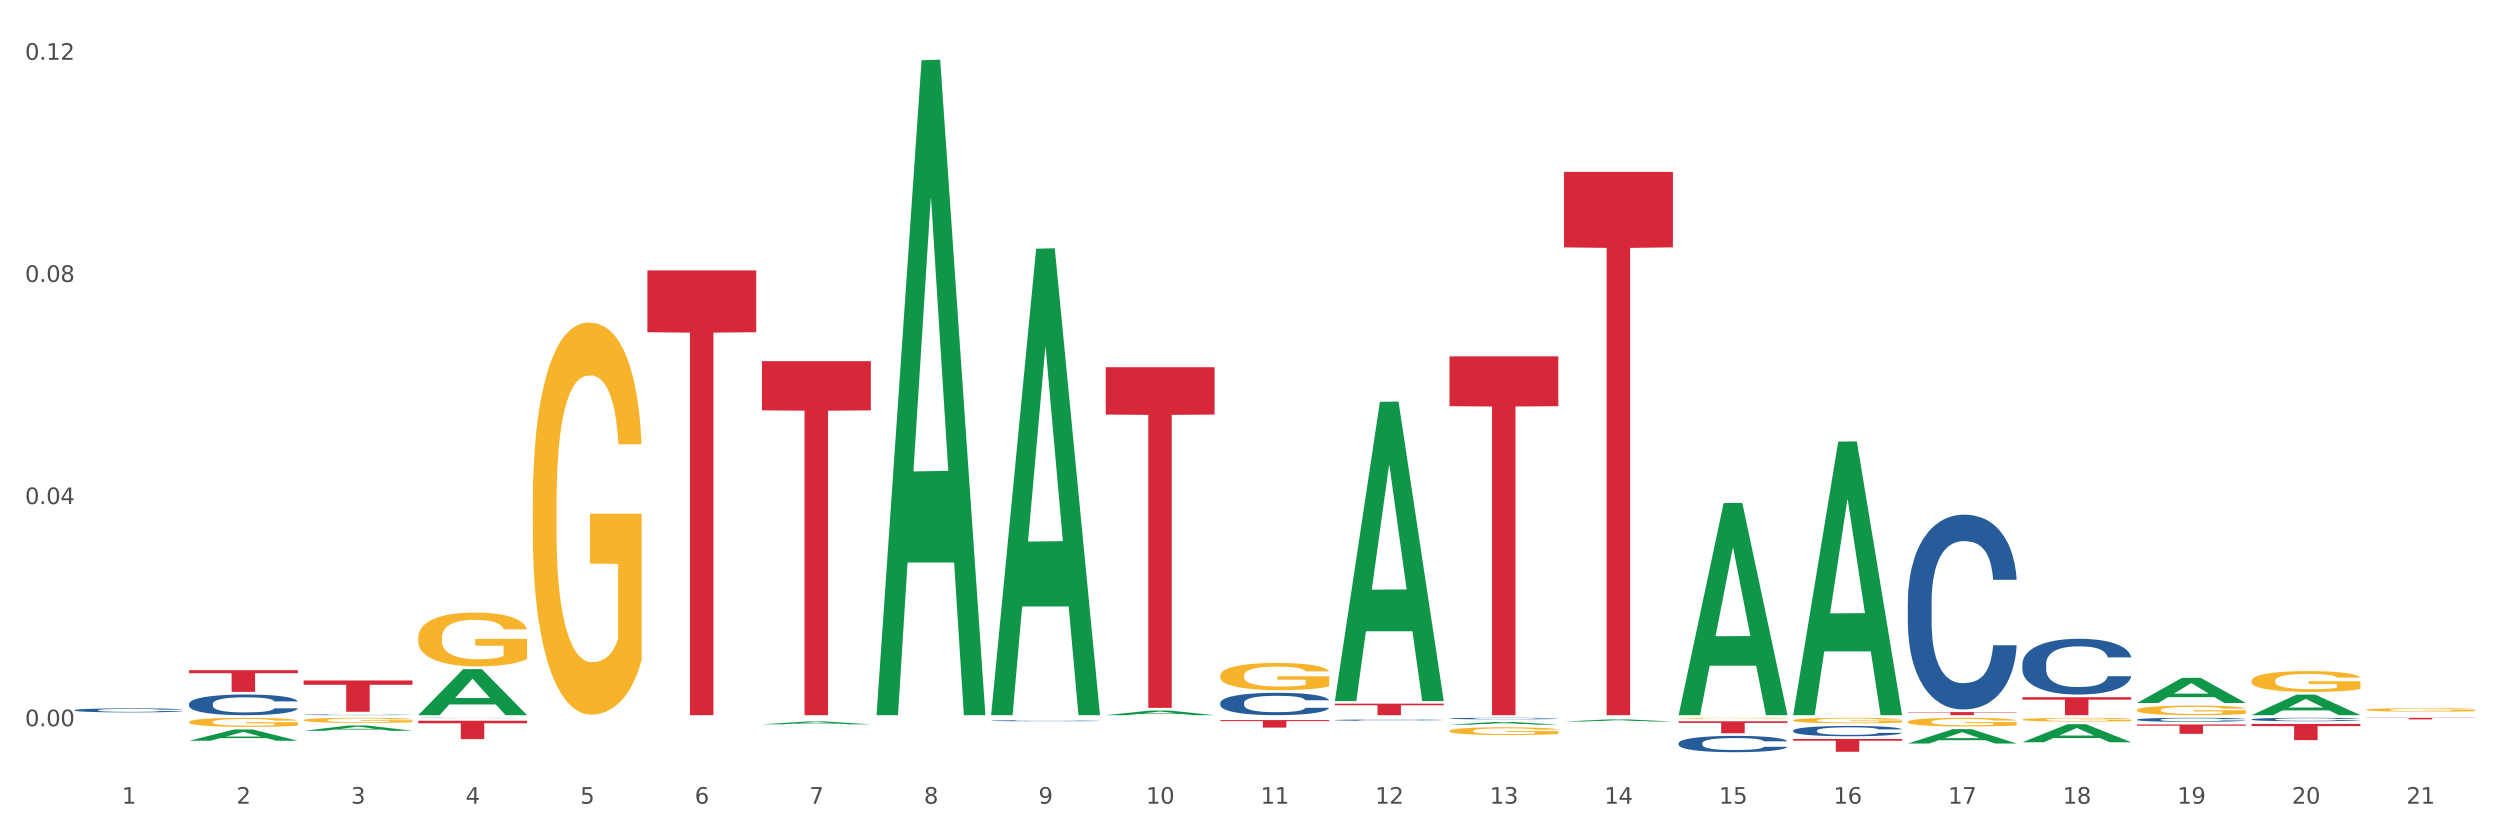 <?xml version="1.0" encoding="utf-8" standalone="no"?>
<!DOCTYPE svg PUBLIC "-//W3C//DTD SVG 1.1//EN"
  "http://www.w3.org/Graphics/SVG/1.1/DTD/svg11.dtd">
<svg xmlns:xlink="http://www.w3.org/1999/xlink" width="1080pt" height="360pt" viewBox="0 0 1080 360" xmlns="http://www.w3.org/2000/svg" version="1.1">
 <rect x="0" y="0" width="1080" height="360" fill="#333333" stroke="none"/>
 <defs>
  <style type="text/css">*{stroke-linejoin: round; stroke-linecap: butt}</style>
 </defs>
 <g id="figure_1">
  <g id="patch_1">
   <path d="M 0 360 
L 1080 360 
L 1080 0 
L 0 0 
z
" style="fill: #ffffff; stroke: #ffffff; stroke-linejoin: miter"/>
  </g>
  <g id="axes_1">
   <g id="matplotlib.axis_1">
    <g id="xtick_1">
     <g id="text_1">
      <!-- 1 -->
      <g style="fill: #4d4d4d" transform="translate(52.633 347.204) scale(0.096 -0.096)">
       <defs>
        <path id="DejaVuSans-31" d="M 794 531 
L 1825 531 
L 1825 4091 
L 703 3866 
L 703 4441 
L 1819 4666 
L 2450 4666 
L 2450 531 
L 3481 531 
L 3481 0 
L 794 0 
L 794 531 
z
" transform="scale(0.016)"/>
       </defs>
       <use xlink:href="#DejaVuSans-31"/>
      </g>
     </g>
    </g>
    <g id="xtick_2">
     <g id="text_2">
      <!-- 2 -->
      <g style="fill: #4d4d4d" transform="translate(102.133 347.204) scale(0.096 -0.096)">
       <defs>
        <path id="DejaVuSans-32" d="M 1228 531 
L 3431 531 
L 3431 0 
L 469 0 
L 469 531 
Q 828 903 1448 1529 
Q 2069 2156 2228 2338 
Q 2531 2678 2651 2914 
Q 2772 3150 2772 3378 
Q 2772 3750 2511 3984 
Q 2250 4219 1831 4219 
Q 1534 4219 1204 4116 
Q 875 4013 500 3803 
L 500 4441 
Q 881 4594 1212 4672 
Q 1544 4750 1819 4750 
Q 2544 4750 2975 4387 
Q 3406 4025 3406 3419 
Q 3406 3131 3298 2873 
Q 3191 2616 2906 2266 
Q 2828 2175 2409 1742 
Q 1991 1309 1228 531 
z
" transform="scale(0.016)"/>
       </defs>
       <use xlink:href="#DejaVuSans-32"/>
      </g>
     </g>
    </g>
    <g id="xtick_3">
     <g id="text_3">
      <!-- 3 -->
      <g style="fill: #4d4d4d" transform="translate(151.633 347.204) scale(0.096 -0.096)">
       <defs>
        <path id="DejaVuSans-33" d="M 2597 2516 
Q 3050 2419 3304 2112 
Q 3559 1806 3559 1356 
Q 3559 666 3084 287 
Q 2609 -91 1734 -91 
Q 1441 -91 1130 -33 
Q 819 25 488 141 
L 488 750 
Q 750 597 1062 519 
Q 1375 441 1716 441 
Q 2309 441 2620 675 
Q 2931 909 2931 1356 
Q 2931 1769 2642 2001 
Q 2353 2234 1838 2234 
L 1294 2234 
L 1294 2753 
L 1863 2753 
Q 2328 2753 2575 2939 
Q 2822 3125 2822 3475 
Q 2822 3834 2567 4026 
Q 2313 4219 1838 4219 
Q 1578 4219 1281 4162 
Q 984 4106 628 3988 
L 628 4550 
Q 988 4650 1302 4700 
Q 1616 4750 1894 4750 
Q 2613 4750 3031 4423 
Q 3450 4097 3450 3541 
Q 3450 3153 3228 2886 
Q 3006 2619 2597 2516 
z
" transform="scale(0.016)"/>
       </defs>
       <use xlink:href="#DejaVuSans-33"/>
      </g>
     </g>
    </g>
    <g id="xtick_4">
     <g id="text_4">
      <!-- 4 -->
      <g style="fill: #4d4d4d" transform="translate(201.133 347.204) scale(0.096 -0.096)">
       <defs>
        <path id="DejaVuSans-34" d="M 2419 4116 
L 825 1625 
L 2419 1625 
L 2419 4116 
z
M 2253 4666 
L 3047 4666 
L 3047 1625 
L 3713 1625 
L 3713 1100 
L 3047 1100 
L 3047 0 
L 2419 0 
L 2419 1100 
L 313 1100 
L 313 1709 
L 2253 4666 
z
" transform="scale(0.016)"/>
       </defs>
       <use xlink:href="#DejaVuSans-34"/>
      </g>
     </g>
    </g>
    <g id="xtick_5">
     <g id="text_5">
      <!-- 5 -->
      <g style="fill: #4d4d4d" transform="translate(250.633 347.204) scale(0.096 -0.096)">
       <defs>
        <path id="DejaVuSans-35" d="M 691 4666 
L 3169 4666 
L 3169 4134 
L 1269 4134 
L 1269 2991 
Q 1406 3038 1543 3061 
Q 1681 3084 1819 3084 
Q 2600 3084 3056 2656 
Q 3513 2228 3513 1497 
Q 3513 744 3044 326 
Q 2575 -91 1722 -91 
Q 1428 -91 1123 -41 
Q 819 9 494 109 
L 494 744 
Q 775 591 1075 516 
Q 1375 441 1709 441 
Q 2250 441 2565 725 
Q 2881 1009 2881 1497 
Q 2881 1984 2565 2268 
Q 2250 2553 1709 2553 
Q 1456 2553 1204 2497 
Q 953 2441 691 2322 
L 691 4666 
z
" transform="scale(0.016)"/>
       </defs>
       <use xlink:href="#DejaVuSans-35"/>
      </g>
     </g>
    </g>
    <g id="xtick_6">
     <g id="text_6">
      <!-- 6 -->
      <g style="fill: #4d4d4d" transform="translate(300.134 347.204) scale(0.096 -0.096)">
       <defs>
        <path id="DejaVuSans-36" d="M 2113 2584 
Q 1688 2584 1439 2293 
Q 1191 2003 1191 1497 
Q 1191 994 1439 701 
Q 1688 409 2113 409 
Q 2538 409 2786 701 
Q 3034 994 3034 1497 
Q 3034 2003 2786 2293 
Q 2538 2584 2113 2584 
z
M 3366 4563 
L 3366 3988 
Q 3128 4100 2886 4159 
Q 2644 4219 2406 4219 
Q 1781 4219 1451 3797 
Q 1122 3375 1075 2522 
Q 1259 2794 1537 2939 
Q 1816 3084 2150 3084 
Q 2853 3084 3261 2657 
Q 3669 2231 3669 1497 
Q 3669 778 3244 343 
Q 2819 -91 2113 -91 
Q 1303 -91 875 529 
Q 447 1150 447 2328 
Q 447 3434 972 4092 
Q 1497 4750 2381 4750 
Q 2619 4750 2861 4703 
Q 3103 4656 3366 4563 
z
" transform="scale(0.016)"/>
       </defs>
       <use xlink:href="#DejaVuSans-36"/>
      </g>
     </g>
    </g>
    <g id="xtick_7">
     <g id="text_7">
      <!-- 7 -->
      <g style="fill: #4d4d4d" transform="translate(349.634 347.204) scale(0.096 -0.096)">
       <defs>
        <path id="DejaVuSans-37" d="M 525 4666 
L 3525 4666 
L 3525 4397 
L 1831 0 
L 1172 0 
L 2766 4134 
L 525 4134 
L 525 4666 
z
" transform="scale(0.016)"/>
       </defs>
       <use xlink:href="#DejaVuSans-37"/>
      </g>
     </g>
    </g>
    <g id="xtick_8">
     <g id="text_8">
      <!-- 8 -->
      <g style="fill: #4d4d4d" transform="translate(399.134 347.204) scale(0.096 -0.096)">
       <defs>
        <path id="DejaVuSans-38" d="M 2034 2216 
Q 1584 2216 1326 1975 
Q 1069 1734 1069 1313 
Q 1069 891 1326 650 
Q 1584 409 2034 409 
Q 2484 409 2743 651 
Q 3003 894 3003 1313 
Q 3003 1734 2745 1975 
Q 2488 2216 2034 2216 
z
M 1403 2484 
Q 997 2584 770 2862 
Q 544 3141 544 3541 
Q 544 4100 942 4425 
Q 1341 4750 2034 4750 
Q 2731 4750 3128 4425 
Q 3525 4100 3525 3541 
Q 3525 3141 3298 2862 
Q 3072 2584 2669 2484 
Q 3125 2378 3379 2068 
Q 3634 1759 3634 1313 
Q 3634 634 3220 271 
Q 2806 -91 2034 -91 
Q 1263 -91 848 271 
Q 434 634 434 1313 
Q 434 1759 690 2068 
Q 947 2378 1403 2484 
z
M 1172 3481 
Q 1172 3119 1398 2916 
Q 1625 2713 2034 2713 
Q 2441 2713 2670 2916 
Q 2900 3119 2900 3481 
Q 2900 3844 2670 4047 
Q 2441 4250 2034 4250 
Q 1625 4250 1398 4047 
Q 1172 3844 1172 3481 
z
" transform="scale(0.016)"/>
       </defs>
       <use xlink:href="#DejaVuSans-38"/>
      </g>
     </g>
    </g>
    <g id="xtick_9">
     <g id="text_9">
      <!-- 9 -->
      <g style="fill: #4d4d4d" transform="translate(448.634 347.204) scale(0.096 -0.096)">
       <defs>
        <path id="DejaVuSans-39" d="M 703 97 
L 703 672 
Q 941 559 1184 500 
Q 1428 441 1663 441 
Q 2288 441 2617 861 
Q 2947 1281 2994 2138 
Q 2813 1869 2534 1725 
Q 2256 1581 1919 1581 
Q 1219 1581 811 2004 
Q 403 2428 403 3163 
Q 403 3881 828 4315 
Q 1253 4750 1959 4750 
Q 2769 4750 3195 4129 
Q 3622 3509 3622 2328 
Q 3622 1225 3098 567 
Q 2575 -91 1691 -91 
Q 1453 -91 1209 -44 
Q 966 3 703 97 
z
M 1959 2075 
Q 2384 2075 2632 2365 
Q 2881 2656 2881 3163 
Q 2881 3666 2632 3958 
Q 2384 4250 1959 4250 
Q 1534 4250 1286 3958 
Q 1038 3666 1038 3163 
Q 1038 2656 1286 2365 
Q 1534 2075 1959 2075 
z
" transform="scale(0.016)"/>
       </defs>
       <use xlink:href="#DejaVuSans-39"/>
      </g>
     </g>
    </g>
    <g id="xtick_10">
     <g id="text_10">
      <!-- 10 -->
      <g style="fill: #4d4d4d" transform="translate(495.079 347.204) scale(0.096 -0.096)">
       <defs>
        <path id="DejaVuSans-30" d="M 2034 4250 
Q 1547 4250 1301 3770 
Q 1056 3291 1056 2328 
Q 1056 1369 1301 889 
Q 1547 409 2034 409 
Q 2525 409 2770 889 
Q 3016 1369 3016 2328 
Q 3016 3291 2770 3770 
Q 2525 4250 2034 4250 
z
M 2034 4750 
Q 2819 4750 3233 4129 
Q 3647 3509 3647 2328 
Q 3647 1150 3233 529 
Q 2819 -91 2034 -91 
Q 1250 -91 836 529 
Q 422 1150 422 2328 
Q 422 3509 836 4129 
Q 1250 4750 2034 4750 
z
" transform="scale(0.016)"/>
       </defs>
       <use xlink:href="#DejaVuSans-31"/>
       <use xlink:href="#DejaVuSans-30" transform="translate(63.623 0)"/>
      </g>
     </g>
    </g>
    <g id="xtick_11">
     <g id="text_11">
      <!-- 11 -->
      <g style="fill: #4d4d4d" transform="translate(544.58 347.204) scale(0.096 -0.096)">
       <use xlink:href="#DejaVuSans-31"/>
       <use xlink:href="#DejaVuSans-31" transform="translate(63.623 0)"/>
      </g>
     </g>
    </g>
    <g id="xtick_12">
     <g id="text_12">
      <!-- 12 -->
      <g style="fill: #4d4d4d" transform="translate(594.08 347.204) scale(0.096 -0.096)">
       <use xlink:href="#DejaVuSans-31"/>
       <use xlink:href="#DejaVuSans-32" transform="translate(63.623 0)"/>
      </g>
     </g>
    </g>
    <g id="xtick_13">
     <g id="text_13">
      <!-- 13 -->
      <g style="fill: #4d4d4d" transform="translate(643.58 347.204) scale(0.096 -0.096)">
       <use xlink:href="#DejaVuSans-31"/>
       <use xlink:href="#DejaVuSans-33" transform="translate(63.623 0)"/>
      </g>
     </g>
    </g>
    <g id="xtick_14">
     <g id="text_14">
      <!-- 14 -->
      <g style="fill: #4d4d4d" transform="translate(693.08 347.204) scale(0.096 -0.096)">
       <use xlink:href="#DejaVuSans-31"/>
       <use xlink:href="#DejaVuSans-34" transform="translate(63.623 0)"/>
      </g>
     </g>
    </g>
    <g id="xtick_15">
     <g id="text_15">
      <!-- 15 -->
      <g style="fill: #4d4d4d" transform="translate(742.58 347.204) scale(0.096 -0.096)">
       <use xlink:href="#DejaVuSans-31"/>
       <use xlink:href="#DejaVuSans-35" transform="translate(63.623 0)"/>
      </g>
     </g>
    </g>
    <g id="xtick_16">
     <g id="text_16">
      <!-- 16 -->
      <g style="fill: #4d4d4d" transform="translate(792.08 347.204) scale(0.096 -0.096)">
       <use xlink:href="#DejaVuSans-31"/>
       <use xlink:href="#DejaVuSans-36" transform="translate(63.623 0)"/>
      </g>
     </g>
    </g>
    <g id="xtick_17">
     <g id="text_17">
      <!-- 17 -->
      <g style="fill: #4d4d4d" transform="translate(841.58 347.204) scale(0.096 -0.096)">
       <use xlink:href="#DejaVuSans-31"/>
       <use xlink:href="#DejaVuSans-37" transform="translate(63.623 0)"/>
      </g>
     </g>
    </g>
    <g id="xtick_18">
     <g id="text_18">
      <!-- 18 -->
      <g style="fill: #4d4d4d" transform="translate(891.08 347.204) scale(0.096 -0.096)">
       <use xlink:href="#DejaVuSans-31"/>
       <use xlink:href="#DejaVuSans-38" transform="translate(63.623 0)"/>
      </g>
     </g>
    </g>
    <g id="xtick_19">
     <g id="text_19">
      <!-- 19 -->
      <g style="fill: #4d4d4d" transform="translate(940.58 347.204) scale(0.096 -0.096)">
       <use xlink:href="#DejaVuSans-31"/>
       <use xlink:href="#DejaVuSans-39" transform="translate(63.623 0)"/>
      </g>
     </g>
    </g>
    <g id="xtick_20">
     <g id="text_20">
      <!-- 20 -->
      <g style="fill: #4d4d4d" transform="translate(990.08 347.204) scale(0.096 -0.096)">
       <use xlink:href="#DejaVuSans-32"/>
       <use xlink:href="#DejaVuSans-30" transform="translate(63.623 0)"/>
      </g>
     </g>
    </g>
    <g id="xtick_21">
     <g id="text_21">
      <!-- 21 -->
      <g style="fill: #4d4d4d" transform="translate(1039.58 347.204) scale(0.096 -0.096)">
       <use xlink:href="#DejaVuSans-32"/>
       <use xlink:href="#DejaVuSans-31" transform="translate(63.623 0)"/>
      </g>
     </g>
    </g>
    <g id="xtick_22"/>
    <g id="xtick_23"/>
    <g id="xtick_24"/>
    <g id="xtick_25"/>
    <g id="xtick_26"/>
    <g id="xtick_27"/>
    <g id="xtick_28"/>
    <g id="xtick_29"/>
    <g id="xtick_30"/>
    <g id="xtick_31"/>
    <g id="xtick_32"/>
    <g id="xtick_33"/>
    <g id="xtick_34"/>
    <g id="xtick_35"/>
    <g id="xtick_36"/>
    <g id="xtick_37"/>
    <g id="xtick_38"/>
    <g id="xtick_39"/>
    <g id="xtick_40"/>
    <g id="xtick_41"/>
   </g>
   <g id="matplotlib.axis_2">
    <g id="ytick_1">
     <g id="text_22">
      <!-- 0.00 -->
      <g style="fill: #4d4d4d" transform="translate(10.8 313.738) scale(0.096 -0.096)">
       <defs>
        <path id="DejaVuSans-2e" d="M 684 794 
L 1344 794 
L 1344 0 
L 684 0 
L 684 794 
z
" transform="scale(0.016)"/>
       </defs>
       <use xlink:href="#DejaVuSans-30"/>
       <use xlink:href="#DejaVuSans-2e" transform="translate(63.623 0)"/>
       <use xlink:href="#DejaVuSans-30" transform="translate(95.41 0)"/>
       <use xlink:href="#DejaVuSans-30" transform="translate(159.033 0)"/>
      </g>
     </g>
    </g>
    <g id="ytick_2">
     <g id="text_23">
      <!-- 0.04 -->
      <g style="fill: #4d4d4d" transform="translate(10.8 217.768) scale(0.096 -0.096)">
       <use xlink:href="#DejaVuSans-30"/>
       <use xlink:href="#DejaVuSans-2e" transform="translate(63.623 0)"/>
       <use xlink:href="#DejaVuSans-30" transform="translate(95.41 0)"/>
       <use xlink:href="#DejaVuSans-34" transform="translate(159.033 0)"/>
      </g>
     </g>
    </g>
    <g id="ytick_3">
     <g id="text_24">
      <!-- 0.08 -->
      <g style="fill: #4d4d4d" transform="translate(10.8 121.797) scale(0.096 -0.096)">
       <use xlink:href="#DejaVuSans-30"/>
       <use xlink:href="#DejaVuSans-2e" transform="translate(63.623 0)"/>
       <use xlink:href="#DejaVuSans-30" transform="translate(95.41 0)"/>
       <use xlink:href="#DejaVuSans-38" transform="translate(159.033 0)"/>
      </g>
     </g>
    </g>
    <g id="ytick_4">
     <g id="text_25">
      <!-- 0.12 -->
      <g style="fill: #4d4d4d" transform="translate(10.8 25.827) scale(0.096 -0.096)">
       <use xlink:href="#DejaVuSans-30"/>
       <use xlink:href="#DejaVuSans-2e" transform="translate(63.623 0)"/>
       <use xlink:href="#DejaVuSans-31" transform="translate(95.41 0)"/>
       <use xlink:href="#DejaVuSans-32" transform="translate(159.033 0)"/>
      </g>
     </g>
    </g>
    <g id="ytick_5"/>
    <g id="ytick_6"/>
    <g id="ytick_7"/>
   </g>
   <g id="PolyCollection_1">
    <path d="M 81.675 319.998 
L 81.723 319.993 
L 101.115 315.141 
L 109.163 315.136 
L 128.7 320.007 
L 119.392 320.007 
L 115.174 318.873 
L 95.152 318.873 
L 95.007 318.891 
L 90.935 320.007 
L 81.675 320.007 
L 81.675 319.998 
L 97.673 318.196 
L 112.653 318.191 
L 105.236 316.175 
L 105.139 316.165 
L 105.042 316.179 
L 97.625 318.191 
L 97.673 318.196 
L 81.675 319.998 
z
" clip-path="url(#p9e15488db5)" style="fill: #109648"/>
    <path d="M 1022.175 310.091 
L 1069.2 310.091 
L 1069.2 310.188 
L 1050.702 310.189 
L 1050.702 310.788 
L 1040.562 310.788 
L 1040.562 310.189 
L 1022.175 310.188 
L 1022.175 310.092 
L 1022.175 310.091 
z
" clip-path="url(#p9e15488db5)" style="fill: #d62839"/>
    <path d="M 972.675 312.726 
L 1019.7 312.726 
L 1019.7 313.701 
L 1001.202 313.707 
L 1001.202 319.737 
L 991.062 319.737 
L 991.062 313.707 
L 972.675 313.701 
L 972.675 312.733 
L 972.675 312.726 
z
" clip-path="url(#p9e15488db5)" style="fill: #d62839"/>
    <path d="M 923.175 312.965 
L 970.2 312.965 
L 970.2 313.524 
L 951.702 313.528 
L 951.702 316.988 
L 941.562 316.988 
L 941.562 313.528 
L 923.175 313.524 
L 923.175 312.969 
L 923.175 312.965 
z
" clip-path="url(#p9e15488db5)" style="fill: #d62839"/>
    <path d="M 873.675 301.183 
L 920.7 301.183 
L 920.7 302.263 
L 902.202 302.27 
L 902.202 308.954 
L 892.062 308.954 
L 892.062 302.27 
L 873.675 302.263 
L 873.675 301.19 
L 873.675 301.183 
z
" clip-path="url(#p9e15488db5)" style="fill: #d62839"/>
    <path d="M 824.175 307.629 
L 871.2 307.629 
L 871.2 307.813 
L 852.702 307.814 
L 852.702 308.954 
L 842.562 308.954 
L 842.562 307.814 
L 824.175 307.813 
L 824.175 307.63 
L 824.175 307.629 
z
" clip-path="url(#p9e15488db5)" style="fill: #d62839"/>
    <path d="M 774.675 319.21 
L 821.7 319.21 
L 821.7 319.985 
L 803.202 319.99 
L 803.202 324.785 
L 793.062 324.785 
L 793.062 319.99 
L 774.675 319.985 
L 774.675 319.216 
L 774.675 319.21 
z
" clip-path="url(#p9e15488db5)" style="fill: #d62839"/>
    <path d="M 725.175 311.593 
L 772.2 311.593 
L 772.2 312.311 
L 753.702 312.316 
L 753.702 316.758 
L 743.562 316.758 
L 743.562 312.316 
L 725.175 312.311 
L 725.175 311.598 
L 725.175 311.593 
z
" clip-path="url(#p9e15488db5)" style="fill: #d62839"/>
    <path d="M 675.675 74.252 
L 722.7 74.252 
L 722.7 106.868 
L 704.202 107.088 
L 704.202 308.954 
L 694.062 308.954 
L 694.062 107.088 
L 675.675 106.868 
L 675.675 74.472 
L 675.675 74.252 
z
" clip-path="url(#p9e15488db5)" style="fill: #d62839"/>
    <path d="M 626.175 153.925 
L 673.2 153.925 
L 673.2 175.469 
L 654.702 175.615 
L 654.702 308.954 
L 644.562 308.954 
L 644.562 175.615 
L 626.175 175.469 
L 626.175 154.071 
L 626.175 153.925 
z
" clip-path="url(#p9e15488db5)" style="fill: #d62839"/>
    <path d="M 576.675 303.986 
L 623.7 303.986 
L 623.7 304.677 
L 605.202 304.681 
L 605.202 308.954 
L 595.062 308.954 
L 595.062 304.681 
L 576.675 304.677 
L 576.675 303.991 
L 576.675 303.986 
z
" clip-path="url(#p9e15488db5)" style="fill: #d62839"/>
    <path d="M 527.175 311.062 
L 574.2 311.062 
L 574.2 311.517 
L 555.702 311.52 
L 555.702 314.335 
L 545.562 314.335 
L 545.562 311.52 
L 527.175 311.517 
L 527.175 311.065 
L 527.175 311.062 
z
" clip-path="url(#p9e15488db5)" style="fill: #d62839"/>
    <path d="M 477.675 158.641 
L 524.7 158.641 
L 524.7 179.092 
L 506.202 179.23 
L 506.202 305.805 
L 496.062 305.805 
L 496.062 179.23 
L 477.675 179.092 
L 477.675 158.779 
L 477.675 158.641 
z
" clip-path="url(#p9e15488db5)" style="fill: #d62839"/>
    <path d="M 329.175 156.022 
L 376.2 156.022 
L 376.2 177.274 
L 357.702 177.418 
L 357.702 308.954 
L 347.562 308.954 
L 347.562 177.418 
L 329.175 177.274 
L 329.175 156.165 
L 329.175 156.022 
z
" clip-path="url(#p9e15488db5)" style="fill: #d62839"/>
    <path d="M 972.675 310.764 
L 972.731 310.763 
L 972.731 310.725 
L 972.897 310.673 
L 973.509 310.577 
L 974.287 310.504 
L 975.621 310.419 
L 976.344 310.384 
L 977.289 310.344 
L 979.234 310.28 
L 981.457 310.225 
L 983.014 310.195 
L 984.181 310.176 
L 986.794 310.142 
L 988.294 310.127 
L 989.851 310.114 
L 991.185 310.106 
L 993.408 310.097 
L 995.187 310.093 
L 997.244 310.091 
L 998.967 310.093 
L 1001.246 310.098 
L 1004.581 310.114 
L 1005.859 310.124 
L 1007.582 310.14 
L 1009.361 310.162 
L 1010.806 310.184 
L 1012.474 310.216 
L 1014.197 310.257 
L 1015.865 310.309 
L 1017.032 310.357 
L 1017.977 310.407 
L 1018.811 310.469 
L 1019.422 310.536 
L 1019.7 310.592 
L 1009.528 310.592 
L 1009.25 310.541 
L 1008.694 310.487 
L 1008.138 310.45 
L 1007.527 310.419 
L 1006.582 310.385 
L 1005.748 310.363 
L 1004.359 310.337 
L 1003.08 310.321 
L 1002.024 310.311 
L 1000.745 310.303 
L 998.022 310.295 
L 996.076 310.295 
L 994.853 310.298 
L 993.353 310.305 
L 992.074 310.314 
L 990.573 310.331 
L 989.406 310.348 
L 988.239 310.372 
L 987.572 310.388 
L 986.571 310.418 
L 985.904 310.443 
L 985.015 310.485 
L 984.515 310.515 
L 983.625 310.593 
L 983.236 310.651 
L 983.069 310.69 
L 982.958 310.734 
L 982.958 310.948 
L 983.292 311.043 
L 983.57 311.084 
L 984.014 311.131 
L 984.848 311.191 
L 986.071 311.25 
L 987.349 311.292 
L 988.406 311.318 
L 989.406 311.337 
L 990.407 311.352 
L 991.63 311.366 
L 992.63 311.374 
L 994.131 311.383 
L 995.91 311.387 
L 997.299 311.387 
L 1000.134 311.38 
L 1001.413 311.373 
L 1002.635 311.363 
L 1003.969 311.348 
L 1005.026 311.332 
L 1005.637 311.32 
L 1006.638 311.294 
L 1007.416 311.266 
L 1008.083 311.235 
L 1008.527 311.207 
L 1009.028 311.166 
L 1009.417 311.12 
L 1009.528 311.095 
L 1019.7 311.095 
L 1019.478 311.145 
L 1019.089 311.192 
L 1018.31 311.257 
L 1017.699 311.294 
L 1016.754 311.339 
L 1015.753 311.377 
L 1014.364 311.419 
L 1013.085 311.451 
L 1011.751 311.478 
L 1010.306 311.503 
L 1007.694 311.537 
L 1006.749 311.547 
L 1004.748 311.563 
L 1003.191 311.573 
L 1000.912 311.582 
L 998.578 311.588 
L 996.132 311.589 
L 993.964 311.586 
L 991.574 311.578 
L 990.073 311.57 
L 988.406 311.558 
L 986.46 311.539 
L 984.626 311.515 
L 982.903 311.488 
L 981.291 311.456 
L 979.79 311.421 
L 977.844 311.362 
L 976.399 311.305 
L 975.343 311.251 
L 974.62 311.206 
L 973.898 311.149 
L 973.509 311.109 
L 972.897 311.013 
L 972.675 310.924 
L 972.675 310.764 
z
" clip-path="url(#p9e15488db5)" style="fill: #255c99"/>
    <path d="M 923.175 310.871 
L 923.231 310.87 
L 923.231 310.825 
L 923.397 310.765 
L 924.009 310.654 
L 924.787 310.57 
L 926.121 310.472 
L 926.844 310.431 
L 927.789 310.385 
L 929.734 310.31 
L 931.957 310.247 
L 933.514 310.212 
L 934.681 310.189 
L 937.294 310.15 
L 938.794 310.132 
L 940.351 310.118 
L 941.685 310.109 
L 943.908 310.098 
L 945.687 310.093 
L 947.744 310.091 
L 949.467 310.093 
L 951.746 310.099 
L 955.081 310.118 
L 956.359 310.129 
L 958.082 310.148 
L 959.861 310.174 
L 961.306 310.199 
L 962.974 310.235 
L 964.697 310.283 
L 966.365 310.343 
L 967.532 310.399 
L 968.477 310.458 
L 969.311 310.529 
L 969.922 310.607 
L 970.2 310.672 
L 960.028 310.672 
L 959.75 310.613 
L 959.194 310.549 
L 958.638 310.507 
L 958.027 310.472 
L 957.082 310.432 
L 956.248 310.407 
L 954.859 310.377 
L 953.58 310.358 
L 952.524 310.346 
L 951.245 310.337 
L 948.522 310.327 
L 946.576 310.327 
L 945.353 310.331 
L 943.853 310.339 
L 942.574 310.35 
L 941.073 310.369 
L 939.906 310.389 
L 938.739 310.416 
L 938.072 310.435 
L 937.071 310.47 
L 936.404 310.499 
L 935.515 310.548 
L 935.015 310.583 
L 934.125 310.673 
L 933.736 310.74 
L 933.569 310.786 
L 933.458 310.837 
L 933.458 311.084 
L 933.792 311.195 
L 934.07 311.242 
L 934.514 311.296 
L 935.348 311.366 
L 936.571 311.434 
L 937.849 311.484 
L 938.906 311.514 
L 939.906 311.536 
L 940.907 311.553 
L 942.13 311.569 
L 943.13 311.579 
L 944.631 311.588 
L 946.41 311.593 
L 947.799 311.593 
L 950.634 311.585 
L 951.913 311.577 
L 953.135 311.566 
L 954.469 311.549 
L 955.526 311.53 
L 956.137 311.515 
L 957.138 311.485 
L 957.916 311.453 
L 958.583 311.417 
L 959.027 311.385 
L 959.528 311.338 
L 959.917 311.284 
L 960.028 311.255 
L 970.2 311.255 
L 969.978 311.312 
L 969.589 311.368 
L 968.81 311.442 
L 968.199 311.485 
L 967.254 311.537 
L 966.253 311.582 
L 964.864 311.631 
L 963.585 311.667 
L 962.251 311.699 
L 960.806 311.728 
L 958.194 311.767 
L 957.249 311.778 
L 955.248 311.798 
L 953.691 311.809 
L 951.412 311.82 
L 949.078 311.826 
L 946.632 311.828 
L 944.464 311.824 
L 942.074 311.815 
L 940.573 311.805 
L 938.906 311.791 
L 936.96 311.769 
L 935.126 311.742 
L 933.403 311.71 
L 931.791 311.674 
L 930.29 311.633 
L 928.344 311.564 
L 926.899 311.498 
L 925.843 311.436 
L 925.12 311.384 
L 924.398 311.317 
L 924.009 311.271 
L 923.397 311.16 
L 923.175 311.057 
L 923.175 310.871 
z
" clip-path="url(#p9e15488db5)" style="fill: #255c99"/>
    <path d="M 873.675 286.781 
L 873.731 286.759 
L 873.731 286.143 
L 873.897 285.307 
L 874.509 283.767 
L 875.287 282.601 
L 876.621 281.237 
L 877.344 280.665 
L 878.289 280.027 
L 880.234 278.993 
L 882.457 278.113 
L 884.014 277.629 
L 885.181 277.321 
L 887.794 276.771 
L 889.294 276.529 
L 890.851 276.331 
L 892.185 276.199 
L 894.408 276.045 
L 896.187 275.979 
L 898.244 275.957 
L 899.967 275.979 
L 902.246 276.067 
L 905.581 276.331 
L 906.859 276.485 
L 908.582 276.749 
L 910.361 277.101 
L 911.806 277.453 
L 913.474 277.959 
L 915.197 278.619 
L 916.865 279.455 
L 918.032 280.225 
L 918.977 281.039 
L 919.811 282.029 
L 920.422 283.107 
L 920.7 284.009 
L 910.528 284.009 
L 910.25 283.195 
L 909.694 282.315 
L 909.138 281.721 
L 908.527 281.237 
L 907.582 280.687 
L 906.748 280.335 
L 905.359 279.917 
L 904.08 279.653 
L 903.024 279.499 
L 901.745 279.367 
L 899.022 279.235 
L 897.076 279.235 
L 895.853 279.279 
L 894.353 279.389 
L 893.074 279.543 
L 891.573 279.807 
L 890.406 280.093 
L 889.239 280.467 
L 888.572 280.731 
L 887.571 281.215 
L 886.904 281.611 
L 886.015 282.293 
L 885.515 282.777 
L 884.625 284.031 
L 884.236 284.955 
L 884.069 285.593 
L 883.958 286.297 
L 883.958 289.728 
L 884.292 291.268 
L 884.57 291.928 
L 885.014 292.676 
L 885.848 293.644 
L 887.071 294.59 
L 888.349 295.272 
L 889.406 295.69 
L 890.406 295.998 
L 891.407 296.24 
L 892.63 296.46 
L 893.63 296.592 
L 895.131 296.724 
L 896.91 296.79 
L 898.299 296.79 
L 901.134 296.68 
L 902.413 296.57 
L 903.635 296.416 
L 904.969 296.174 
L 906.026 295.91 
L 906.637 295.712 
L 907.638 295.294 
L 908.416 294.854 
L 909.083 294.348 
L 909.527 293.908 
L 910.028 293.248 
L 910.417 292.5 
L 910.528 292.104 
L 920.7 292.104 
L 920.478 292.896 
L 920.089 293.666 
L 919.31 294.7 
L 918.699 295.294 
L 917.754 296.02 
L 916.753 296.636 
L 915.364 297.318 
L 914.085 297.824 
L 912.751 298.264 
L 911.306 298.66 
L 908.694 299.21 
L 907.749 299.364 
L 905.748 299.628 
L 904.191 299.782 
L 901.912 299.936 
L 899.578 300.024 
L 897.132 300.046 
L 894.964 300.002 
L 892.574 299.87 
L 891.073 299.738 
L 889.406 299.54 
L 887.46 299.232 
L 885.626 298.858 
L 883.903 298.418 
L 882.291 297.912 
L 880.79 297.34 
L 878.844 296.394 
L 877.399 295.47 
L 876.343 294.612 
L 875.62 293.886 
L 874.898 292.962 
L 874.509 292.324 
L 873.897 290.784 
L 873.675 289.354 
L 873.675 286.781 
z
" clip-path="url(#p9e15488db5)" style="fill: #255c99"/>
    <path d="M 824.175 260.145 
L 824.231 260.068 
L 824.231 257.916 
L 824.397 254.996 
L 825.009 249.615 
L 825.787 245.542 
L 827.121 240.777 
L 827.844 238.778 
L 828.789 236.549 
L 830.734 232.937 
L 832.957 229.862 
L 834.514 228.172 
L 835.681 227.096 
L 838.294 225.174 
L 839.794 224.329 
L 841.351 223.637 
L 842.685 223.176 
L 844.908 222.638 
L 846.687 222.407 
L 848.744 222.33 
L 850.467 222.407 
L 852.746 222.715 
L 856.081 223.637 
L 857.359 224.175 
L 859.082 225.097 
L 860.861 226.327 
L 862.306 227.557 
L 863.974 229.324 
L 865.697 231.63 
L 867.365 234.551 
L 868.532 237.241 
L 869.477 240.085 
L 870.311 243.543 
L 870.922 247.31 
L 871.2 250.461 
L 861.028 250.461 
L 860.75 247.617 
L 860.194 244.543 
L 859.638 242.467 
L 859.027 240.777 
L 858.082 238.855 
L 857.248 237.625 
L 855.859 236.165 
L 854.58 235.243 
L 853.524 234.705 
L 852.245 234.243 
L 849.522 233.782 
L 847.576 233.782 
L 846.353 233.936 
L 844.853 234.32 
L 843.574 234.858 
L 842.073 235.781 
L 840.906 236.78 
L 839.739 238.086 
L 839.072 239.009 
L 838.071 240.7 
L 837.404 242.083 
L 836.515 244.466 
L 836.015 246.157 
L 835.125 250.538 
L 834.736 253.766 
L 834.569 255.995 
L 834.458 258.454 
L 834.458 270.444 
L 834.792 275.824 
L 835.07 278.13 
L 835.514 280.743 
L 836.348 284.125 
L 837.571 287.43 
L 838.849 289.813 
L 839.906 291.273 
L 840.906 292.349 
L 841.907 293.195 
L 843.13 293.963 
L 844.13 294.424 
L 845.631 294.886 
L 847.41 295.116 
L 848.799 295.116 
L 851.634 294.732 
L 852.913 294.348 
L 854.135 293.81 
L 855.469 292.964 
L 856.526 292.042 
L 857.137 291.35 
L 858.138 289.89 
L 858.916 288.353 
L 859.583 286.585 
L 860.027 285.048 
L 860.528 282.742 
L 860.917 280.129 
L 861.028 278.745 
L 871.2 278.745 
L 870.978 281.512 
L 870.589 284.202 
L 869.81 287.815 
L 869.199 289.89 
L 868.254 292.426 
L 867.253 294.578 
L 865.864 296.961 
L 864.585 298.729 
L 863.251 300.266 
L 861.806 301.649 
L 859.194 303.571 
L 858.249 304.109 
L 856.248 305.031 
L 854.691 305.569 
L 852.412 306.107 
L 850.078 306.415 
L 847.632 306.491 
L 845.464 306.338 
L 843.074 305.877 
L 841.573 305.415 
L 839.906 304.724 
L 837.96 303.648 
L 836.126 302.341 
L 834.403 300.804 
L 832.791 299.036 
L 831.29 297.038 
L 829.344 293.733 
L 827.899 290.505 
L 826.843 287.507 
L 826.12 284.971 
L 825.398 281.743 
L 825.009 279.514 
L 824.397 274.134 
L 824.175 269.138 
L 824.175 260.145 
z
" clip-path="url(#p9e15488db5)" style="fill: #255c99"/>
    <path d="M 774.675 315.61 
L 774.731 315.606 
L 774.731 315.492 
L 774.897 315.337 
L 775.509 315.051 
L 776.287 314.834 
L 777.621 314.581 
L 778.344 314.475 
L 779.289 314.357 
L 781.234 314.165 
L 783.457 314.001 
L 785.014 313.911 
L 786.181 313.854 
L 788.794 313.752 
L 790.294 313.707 
L 791.851 313.67 
L 793.185 313.646 
L 795.408 313.617 
L 797.187 313.605 
L 799.244 313.601 
L 800.967 313.605 
L 803.246 313.621 
L 806.581 313.67 
L 807.859 313.699 
L 809.582 313.748 
L 811.361 313.813 
L 812.806 313.879 
L 814.474 313.973 
L 816.197 314.095 
L 817.865 314.25 
L 819.032 314.393 
L 819.977 314.544 
L 820.811 314.728 
L 821.422 314.928 
L 821.7 315.096 
L 811.528 315.096 
L 811.25 314.945 
L 810.694 314.781 
L 810.138 314.671 
L 809.527 314.581 
L 808.582 314.479 
L 807.748 314.414 
L 806.359 314.336 
L 805.08 314.287 
L 804.024 314.259 
L 802.745 314.234 
L 800.022 314.21 
L 798.076 314.21 
L 796.853 314.218 
L 795.353 314.238 
L 794.074 314.267 
L 792.573 314.316 
L 791.406 314.369 
L 790.239 314.438 
L 789.572 314.487 
L 788.571 314.577 
L 787.904 314.651 
L 787.015 314.777 
L 786.515 314.867 
L 785.625 315.1 
L 785.236 315.271 
L 785.069 315.39 
L 784.958 315.52 
L 784.958 316.158 
L 785.292 316.443 
L 785.57 316.566 
L 786.014 316.705 
L 786.848 316.885 
L 788.071 317.06 
L 789.349 317.187 
L 790.406 317.264 
L 791.406 317.322 
L 792.407 317.366 
L 793.63 317.407 
L 794.63 317.432 
L 796.131 317.456 
L 797.91 317.469 
L 799.299 317.469 
L 802.134 317.448 
L 803.413 317.428 
L 804.635 317.399 
L 805.969 317.354 
L 807.026 317.305 
L 807.637 317.268 
L 808.638 317.191 
L 809.416 317.109 
L 810.083 317.015 
L 810.527 316.934 
L 811.028 316.811 
L 811.417 316.672 
L 811.528 316.599 
L 821.7 316.599 
L 821.478 316.746 
L 821.089 316.889 
L 820.31 317.081 
L 819.699 317.191 
L 818.754 317.326 
L 817.753 317.44 
L 816.364 317.567 
L 815.085 317.66 
L 813.751 317.742 
L 812.306 317.816 
L 809.694 317.918 
L 808.749 317.946 
L 806.748 317.995 
L 805.191 318.024 
L 802.912 318.053 
L 800.578 318.069 
L 798.132 318.073 
L 795.964 318.065 
L 793.574 318.04 
L 792.073 318.016 
L 790.406 317.979 
L 788.46 317.922 
L 786.626 317.852 
L 784.903 317.771 
L 783.291 317.677 
L 781.79 317.571 
L 779.844 317.395 
L 778.399 317.223 
L 777.343 317.064 
L 776.62 316.929 
L 775.898 316.758 
L 775.509 316.639 
L 774.897 316.354 
L 774.675 316.088 
L 774.675 315.61 
z
" clip-path="url(#p9e15488db5)" style="fill: #255c99"/>
    <path d="M 725.175 321.065 
L 725.231 321.059 
L 725.231 320.878 
L 725.397 320.634 
L 726.009 320.183 
L 726.787 319.841 
L 728.121 319.442 
L 728.844 319.274 
L 729.789 319.088 
L 731.734 318.785 
L 733.957 318.527 
L 735.514 318.385 
L 736.681 318.295 
L 739.294 318.134 
L 740.794 318.063 
L 742.351 318.005 
L 743.685 317.967 
L 745.908 317.922 
L 747.687 317.902 
L 749.744 317.896 
L 751.467 317.902 
L 753.746 317.928 
L 757.081 318.005 
L 758.359 318.05 
L 760.082 318.128 
L 761.861 318.231 
L 763.306 318.334 
L 764.974 318.482 
L 766.697 318.675 
L 768.365 318.92 
L 769.532 319.146 
L 770.477 319.384 
L 771.311 319.674 
L 771.922 319.989 
L 772.2 320.253 
L 762.028 320.253 
L 761.75 320.015 
L 761.194 319.757 
L 760.638 319.584 
L 760.027 319.442 
L 759.082 319.281 
L 758.248 319.178 
L 756.859 319.055 
L 755.58 318.978 
L 754.524 318.933 
L 753.245 318.894 
L 750.522 318.856 
L 748.576 318.856 
L 747.353 318.869 
L 745.853 318.901 
L 744.574 318.946 
L 743.073 319.023 
L 741.906 319.107 
L 740.739 319.216 
L 740.072 319.294 
L 739.071 319.435 
L 738.404 319.551 
L 737.515 319.751 
L 737.015 319.893 
L 736.125 320.26 
L 735.736 320.53 
L 735.569 320.717 
L 735.458 320.923 
L 735.458 321.928 
L 735.792 322.379 
L 736.07 322.573 
L 736.514 322.792 
L 737.348 323.075 
L 738.571 323.352 
L 739.849 323.552 
L 740.906 323.674 
L 741.906 323.764 
L 742.907 323.835 
L 744.13 323.9 
L 745.13 323.938 
L 746.631 323.977 
L 748.41 323.996 
L 749.799 323.996 
L 752.634 323.964 
L 753.913 323.932 
L 755.135 323.887 
L 756.469 323.816 
L 757.526 323.738 
L 758.137 323.68 
L 759.138 323.558 
L 759.916 323.429 
L 760.583 323.281 
L 761.027 323.152 
L 761.528 322.959 
L 761.917 322.74 
L 762.028 322.624 
L 772.2 322.624 
L 771.978 322.856 
L 771.589 323.081 
L 770.81 323.384 
L 770.199 323.558 
L 769.254 323.771 
L 768.253 323.951 
L 766.864 324.151 
L 765.585 324.299 
L 764.251 324.428 
L 762.806 324.544 
L 760.194 324.705 
L 759.249 324.75 
L 757.248 324.827 
L 755.691 324.872 
L 753.412 324.917 
L 751.078 324.943 
L 748.632 324.95 
L 746.464 324.937 
L 744.074 324.898 
L 742.573 324.859 
L 740.906 324.801 
L 738.96 324.711 
L 737.126 324.602 
L 735.403 324.473 
L 733.791 324.325 
L 732.29 324.157 
L 730.344 323.88 
L 728.899 323.61 
L 727.843 323.358 
L 727.12 323.146 
L 726.398 322.875 
L 726.009 322.688 
L 725.397 322.238 
L 725.175 321.819 
L 725.175 321.065 
z
" clip-path="url(#p9e15488db5)" style="fill: #255c99"/>
    <path d="M 626.175 310.389 
L 626.231 310.389 
L 626.231 310.372 
L 626.397 310.349 
L 627.009 310.306 
L 627.787 310.274 
L 629.121 310.237 
L 629.844 310.221 
L 630.789 310.203 
L 632.734 310.175 
L 634.957 310.151 
L 636.514 310.137 
L 637.681 310.129 
L 640.294 310.114 
L 641.794 310.107 
L 643.351 310.101 
L 644.685 310.098 
L 646.908 310.094 
L 648.687 310.092 
L 650.744 310.091 
L 652.467 310.092 
L 654.746 310.094 
L 658.081 310.101 
L 659.359 310.106 
L 661.082 310.113 
L 662.861 310.123 
L 664.306 310.132 
L 665.974 310.146 
L 667.697 310.165 
L 669.365 310.188 
L 670.532 310.209 
L 671.477 310.231 
L 672.311 310.259 
L 672.922 310.288 
L 673.2 310.313 
L 663.028 310.313 
L 662.75 310.291 
L 662.194 310.266 
L 661.638 310.25 
L 661.027 310.237 
L 660.082 310.222 
L 659.248 310.212 
L 657.859 310.2 
L 656.58 310.193 
L 655.524 310.189 
L 654.245 310.185 
L 651.522 310.182 
L 649.576 310.182 
L 648.353 310.183 
L 646.853 310.186 
L 645.574 310.19 
L 644.073 310.197 
L 642.906 310.205 
L 641.739 310.215 
L 641.072 310.223 
L 640.071 310.236 
L 639.404 310.247 
L 638.515 310.266 
L 638.015 310.279 
L 637.125 310.314 
L 636.736 310.339 
L 636.569 310.357 
L 636.458 310.376 
L 636.458 310.471 
L 636.792 310.513 
L 637.07 310.531 
L 637.514 310.552 
L 638.348 310.579 
L 639.571 310.605 
L 640.849 310.624 
L 641.906 310.635 
L 642.906 310.644 
L 643.907 310.65 
L 645.13 310.656 
L 646.13 310.66 
L 647.631 310.664 
L 649.41 310.665 
L 650.799 310.665 
L 653.634 310.662 
L 654.913 310.659 
L 656.135 310.655 
L 657.469 310.648 
L 658.526 310.641 
L 659.137 310.636 
L 660.138 310.624 
L 660.916 310.612 
L 661.583 310.598 
L 662.027 310.586 
L 662.528 310.568 
L 662.917 310.547 
L 663.028 310.536 
L 673.2 310.536 
L 672.978 310.558 
L 672.589 310.579 
L 671.81 310.608 
L 671.199 310.624 
L 670.254 310.644 
L 669.253 310.661 
L 667.864 310.68 
L 666.585 310.694 
L 665.251 310.706 
L 663.806 310.717 
L 661.194 310.732 
L 660.249 310.736 
L 658.248 310.744 
L 656.691 310.748 
L 654.412 310.752 
L 652.078 310.755 
L 649.632 310.755 
L 647.464 310.754 
L 645.074 310.75 
L 643.573 310.747 
L 641.906 310.741 
L 639.96 310.733 
L 638.126 310.722 
L 636.403 310.71 
L 634.791 310.696 
L 633.29 310.681 
L 631.344 310.654 
L 629.899 310.629 
L 628.843 310.605 
L 628.12 310.585 
L 627.398 310.56 
L 627.009 310.542 
L 626.397 310.5 
L 626.175 310.46 
L 626.175 310.389 
z
" clip-path="url(#p9e15488db5)" style="fill: #255c99"/>
    <path d="M 576.675 311.084 
L 576.731 311.083 
L 576.731 311.07 
L 576.897 311.051 
L 577.509 311.016 
L 578.287 310.99 
L 579.621 310.96 
L 580.344 310.947 
L 581.289 310.933 
L 583.234 310.91 
L 585.457 310.89 
L 587.014 310.879 
L 588.181 310.872 
L 590.794 310.86 
L 592.294 310.855 
L 593.851 310.85 
L 595.185 310.847 
L 597.408 310.844 
L 599.187 310.842 
L 601.244 310.842 
L 602.967 310.842 
L 605.246 310.844 
L 608.581 310.85 
L 609.859 310.854 
L 611.582 310.86 
L 613.361 310.867 
L 614.806 310.875 
L 616.474 310.887 
L 618.197 310.901 
L 619.865 310.92 
L 621.032 310.937 
L 621.977 310.955 
L 622.811 310.978 
L 623.422 311.002 
L 623.7 311.022 
L 613.528 311.022 
L 613.25 311.004 
L 612.694 310.984 
L 612.138 310.971 
L 611.527 310.96 
L 610.582 310.948 
L 609.748 310.94 
L 608.359 310.93 
L 607.08 310.924 
L 606.024 310.921 
L 604.745 310.918 
L 602.022 310.915 
L 600.076 310.915 
L 598.853 310.916 
L 597.353 310.919 
L 596.074 310.922 
L 594.573 310.928 
L 593.406 310.934 
L 592.239 310.943 
L 591.572 310.949 
L 590.571 310.959 
L 589.904 310.968 
L 589.015 310.983 
L 588.515 310.994 
L 587.625 311.022 
L 587.236 311.043 
L 587.069 311.057 
L 586.958 311.073 
L 586.958 311.15 
L 587.292 311.184 
L 587.57 311.199 
L 588.014 311.216 
L 588.848 311.237 
L 590.071 311.258 
L 591.349 311.274 
L 592.406 311.283 
L 593.406 311.29 
L 594.407 311.295 
L 595.63 311.3 
L 596.63 311.303 
L 598.131 311.306 
L 599.91 311.308 
L 601.299 311.308 
L 604.134 311.305 
L 605.413 311.303 
L 606.635 311.299 
L 607.969 311.294 
L 609.026 311.288 
L 609.637 311.284 
L 610.638 311.274 
L 611.416 311.264 
L 612.083 311.253 
L 612.527 311.243 
L 613.028 311.228 
L 613.417 311.212 
L 613.528 311.203 
L 623.7 311.203 
L 623.478 311.221 
L 623.089 311.238 
L 622.31 311.261 
L 621.699 311.274 
L 620.754 311.29 
L 619.753 311.304 
L 618.364 311.319 
L 617.085 311.331 
L 615.751 311.341 
L 614.306 311.349 
L 611.694 311.362 
L 610.749 311.365 
L 608.748 311.371 
L 607.191 311.375 
L 604.912 311.378 
L 602.578 311.38 
L 600.132 311.38 
L 597.964 311.379 
L 595.574 311.376 
L 594.073 311.374 
L 592.406 311.369 
L 590.46 311.362 
L 588.626 311.354 
L 586.903 311.344 
L 585.291 311.333 
L 583.79 311.32 
L 581.844 311.299 
L 580.399 311.278 
L 579.343 311.259 
L 578.62 311.243 
L 577.898 311.222 
L 577.509 311.208 
L 576.897 311.173 
L 576.675 311.141 
L 576.675 311.084 
z
" clip-path="url(#p9e15488db5)" style="fill: #255c99"/>
    <path d="M 527.175 303.632 
L 527.231 303.623 
L 527.231 303.376 
L 527.397 303.041 
L 528.009 302.423 
L 528.787 301.955 
L 530.121 301.408 
L 530.844 301.178 
L 531.789 300.922 
L 533.734 300.507 
L 535.957 300.154 
L 537.514 299.96 
L 538.681 299.837 
L 541.294 299.616 
L 542.794 299.519 
L 544.351 299.44 
L 545.685 299.387 
L 547.908 299.325 
L 549.687 299.298 
L 551.744 299.289 
L 553.467 299.298 
L 555.746 299.334 
L 559.081 299.44 
L 560.359 299.501 
L 562.082 299.607 
L 563.861 299.748 
L 565.306 299.89 
L 566.974 300.093 
L 568.697 300.357 
L 570.365 300.693 
L 571.532 301.002 
L 572.477 301.328 
L 573.311 301.725 
L 573.922 302.158 
L 574.2 302.52 
L 564.028 302.52 
L 563.75 302.193 
L 563.194 301.84 
L 562.638 301.602 
L 562.027 301.408 
L 561.082 301.187 
L 560.248 301.046 
L 558.859 300.878 
L 557.58 300.772 
L 556.524 300.71 
L 555.245 300.658 
L 552.522 300.605 
L 550.576 300.605 
L 549.353 300.622 
L 547.853 300.666 
L 546.574 300.728 
L 545.073 300.834 
L 543.906 300.949 
L 542.739 301.099 
L 542.072 301.205 
L 541.071 301.399 
L 540.404 301.558 
L 539.515 301.831 
L 539.015 302.026 
L 538.125 302.529 
L 537.736 302.899 
L 537.569 303.155 
L 537.458 303.438 
L 537.458 304.815 
L 537.792 305.432 
L 538.07 305.697 
L 538.514 305.997 
L 539.348 306.386 
L 540.571 306.765 
L 541.849 307.039 
L 542.906 307.206 
L 543.906 307.33 
L 544.907 307.427 
L 546.13 307.515 
L 547.13 307.568 
L 548.631 307.621 
L 550.41 307.648 
L 551.799 307.648 
L 554.634 307.603 
L 555.913 307.559 
L 557.135 307.498 
L 558.469 307.4 
L 559.526 307.295 
L 560.137 307.215 
L 561.138 307.047 
L 561.916 306.871 
L 562.583 306.668 
L 563.027 306.491 
L 563.528 306.227 
L 563.917 305.927 
L 564.028 305.768 
L 574.2 305.768 
L 573.978 306.085 
L 573.589 306.394 
L 572.81 306.809 
L 572.199 307.047 
L 571.254 307.339 
L 570.253 307.586 
L 568.864 307.859 
L 567.585 308.062 
L 566.251 308.239 
L 564.806 308.398 
L 562.194 308.618 
L 561.249 308.68 
L 559.248 308.786 
L 557.691 308.848 
L 555.412 308.91 
L 553.078 308.945 
L 550.632 308.954 
L 548.464 308.936 
L 546.074 308.883 
L 544.573 308.83 
L 542.906 308.751 
L 540.96 308.627 
L 539.126 308.477 
L 537.403 308.301 
L 535.791 308.098 
L 534.29 307.868 
L 532.344 307.489 
L 530.899 307.118 
L 529.843 306.774 
L 529.12 306.483 
L 528.398 306.112 
L 528.009 305.856 
L 527.397 305.238 
L 527.175 304.664 
L 527.175 303.632 
z
" clip-path="url(#p9e15488db5)" style="fill: #255c99"/>
    <path d="M 428.175 311.346 
L 428.231 311.345 
L 428.231 311.334 
L 428.397 311.319 
L 429.009 311.291 
L 429.787 311.27 
L 431.121 311.246 
L 431.844 311.235 
L 432.789 311.224 
L 434.734 311.205 
L 436.957 311.189 
L 438.514 311.18 
L 439.681 311.175 
L 442.294 311.165 
L 443.794 311.16 
L 445.351 311.157 
L 446.685 311.154 
L 448.908 311.152 
L 450.687 311.15 
L 452.744 311.15 
L 454.467 311.15 
L 456.746 311.152 
L 460.081 311.157 
L 461.359 311.16 
L 463.082 311.164 
L 464.861 311.171 
L 466.306 311.177 
L 467.974 311.186 
L 469.697 311.198 
L 471.365 311.213 
L 472.532 311.227 
L 473.477 311.242 
L 474.311 311.26 
L 474.922 311.279 
L 475.2 311.296 
L 465.028 311.296 
L 464.75 311.281 
L 464.194 311.265 
L 463.638 311.254 
L 463.027 311.246 
L 462.082 311.236 
L 461.248 311.229 
L 459.859 311.222 
L 458.58 311.217 
L 457.524 311.214 
L 456.245 311.212 
L 453.522 311.209 
L 451.576 311.209 
L 450.353 311.21 
L 448.853 311.212 
L 447.574 311.215 
L 446.073 311.22 
L 444.906 311.225 
L 443.739 311.232 
L 443.072 311.236 
L 442.071 311.245 
L 441.404 311.252 
L 440.515 311.265 
L 440.015 311.273 
L 439.125 311.296 
L 438.736 311.313 
L 438.569 311.324 
L 438.458 311.337 
L 438.458 311.399 
L 438.792 311.427 
L 439.07 311.439 
L 439.514 311.453 
L 440.348 311.47 
L 441.571 311.487 
L 442.849 311.5 
L 443.906 311.507 
L 444.906 311.513 
L 445.907 311.517 
L 447.13 311.521 
L 448.13 311.523 
L 449.631 311.526 
L 451.41 311.527 
L 452.799 311.527 
L 455.634 311.525 
L 456.913 311.523 
L 458.135 311.52 
L 459.469 311.516 
L 460.526 311.511 
L 461.137 311.508 
L 462.137 311.5 
L 462.916 311.492 
L 463.583 311.483 
L 464.027 311.475 
L 464.528 311.463 
L 464.917 311.449 
L 465.028 311.442 
L 475.2 311.442 
L 474.978 311.457 
L 474.589 311.47 
L 473.81 311.489 
L 473.199 311.5 
L 472.254 311.513 
L 471.253 311.524 
L 469.864 311.537 
L 468.585 311.546 
L 467.251 311.554 
L 465.806 311.561 
L 463.194 311.571 
L 462.249 311.574 
L 460.248 311.578 
L 458.691 311.581 
L 456.412 311.584 
L 454.078 311.586 
L 451.632 311.586 
L 449.464 311.585 
L 447.074 311.583 
L 445.573 311.58 
L 443.906 311.577 
L 441.96 311.571 
L 440.126 311.564 
L 438.403 311.556 
L 436.791 311.547 
L 435.29 311.537 
L 433.344 311.52 
L 431.899 311.503 
L 430.843 311.488 
L 430.12 311.474 
L 429.398 311.458 
L 429.009 311.446 
L 428.397 311.418 
L 428.175 311.392 
L 428.175 311.346 
z
" clip-path="url(#p9e15488db5)" style="fill: #255c99"/>
    <path d="M 180.675 310.144 
L 180.731 310.144 
L 180.731 310.141 
L 180.897 310.137 
L 181.509 310.129 
L 182.287 310.124 
L 183.621 310.117 
L 184.344 310.114 
L 185.289 310.111 
L 187.234 310.106 
L 189.457 310.102 
L 191.014 310.099 
L 192.181 310.098 
L 194.794 310.095 
L 196.294 310.094 
L 197.851 310.093 
L 199.185 310.092 
L 201.408 310.092 
L 203.187 310.091 
L 205.244 310.091 
L 206.967 310.091 
L 209.246 310.092 
L 212.581 310.093 
L 213.859 310.094 
L 215.582 310.095 
L 217.361 310.097 
L 218.806 310.099 
L 220.474 310.101 
L 222.197 310.104 
L 223.865 310.108 
L 225.032 310.112 
L 225.977 310.116 
L 226.811 310.121 
L 227.422 310.126 
L 227.7 310.131 
L 217.528 310.131 
L 217.25 310.127 
L 216.694 310.122 
L 216.138 310.119 
L 215.527 310.117 
L 214.582 310.114 
L 213.748 310.113 
L 212.359 310.111 
L 211.08 310.109 
L 210.024 310.109 
L 208.745 310.108 
L 206.022 310.107 
L 204.076 310.107 
L 202.853 310.107 
L 201.353 310.108 
L 200.074 310.109 
L 198.573 310.11 
L 197.406 310.111 
L 196.239 310.113 
L 195.572 310.115 
L 194.571 310.117 
L 193.904 310.119 
L 193.015 310.122 
L 192.515 310.125 
L 191.625 310.131 
L 191.236 310.135 
L 191.069 310.138 
L 190.958 310.142 
L 190.958 310.159 
L 191.292 310.166 
L 191.57 310.169 
L 192.014 310.173 
L 192.848 310.178 
L 194.071 310.182 
L 195.349 310.186 
L 196.406 310.188 
L 197.406 310.189 
L 198.407 310.191 
L 199.63 310.192 
L 200.63 310.192 
L 202.131 310.193 
L 203.91 310.193 
L 205.299 310.193 
L 208.134 310.193 
L 209.412 310.192 
L 210.635 310.191 
L 211.969 310.19 
L 213.026 310.189 
L 213.637 310.188 
L 214.637 310.186 
L 215.416 310.184 
L 216.083 310.181 
L 216.527 310.179 
L 217.028 310.176 
L 217.417 310.172 
L 217.528 310.17 
L 227.7 310.17 
L 227.478 310.174 
L 227.089 310.178 
L 226.31 310.183 
L 225.699 310.186 
L 224.754 310.189 
L 223.753 310.192 
L 222.364 310.196 
L 221.085 310.198 
L 219.751 310.2 
L 218.306 310.202 
L 215.694 310.205 
L 214.749 310.206 
L 212.748 310.207 
L 211.191 310.208 
L 208.912 310.209 
L 206.578 310.209 
L 204.132 310.209 
L 201.964 310.209 
L 199.574 310.208 
L 198.073 310.208 
L 196.406 310.207 
L 194.46 310.205 
L 192.626 310.203 
L 190.903 310.201 
L 189.291 310.199 
L 187.79 310.196 
L 185.844 310.191 
L 184.399 310.187 
L 183.343 310.183 
L 182.62 310.179 
L 181.898 310.174 
L 181.509 310.171 
L 180.897 310.164 
L 180.675 310.157 
L 180.675 310.144 
z
" clip-path="url(#p9e15488db5)" style="fill: #255c99"/>
    <path d="M 131.175 308.776 
L 131.231 308.776 
L 131.231 308.768 
L 131.397 308.756 
L 132.009 308.736 
L 132.787 308.72 
L 134.121 308.702 
L 134.844 308.694 
L 135.789 308.686 
L 137.734 308.672 
L 139.957 308.66 
L 141.514 308.654 
L 142.681 308.649 
L 145.294 308.642 
L 146.794 308.639 
L 148.351 308.636 
L 149.685 308.634 
L 151.908 308.632 
L 153.687 308.632 
L 155.744 308.631 
L 157.467 308.632 
L 159.746 308.633 
L 163.081 308.636 
L 164.359 308.638 
L 166.082 308.642 
L 167.861 308.647 
L 169.306 308.651 
L 170.974 308.658 
L 172.697 308.667 
L 174.365 308.678 
L 175.532 308.688 
L 176.477 308.699 
L 177.311 308.713 
L 177.922 308.727 
L 178.2 308.739 
L 168.028 308.739 
L 167.75 308.728 
L 167.194 308.716 
L 166.638 308.708 
L 166.027 308.702 
L 165.082 308.695 
L 164.248 308.69 
L 162.859 308.684 
L 161.58 308.681 
L 160.524 308.679 
L 159.245 308.677 
L 156.522 308.675 
L 154.576 308.675 
L 153.353 308.676 
L 151.853 308.677 
L 150.574 308.679 
L 149.073 308.683 
L 147.906 308.687 
L 146.739 308.692 
L 146.072 308.695 
L 145.071 308.702 
L 144.404 308.707 
L 143.515 308.716 
L 143.015 308.723 
L 142.125 308.739 
L 141.736 308.752 
L 141.569 308.76 
L 141.458 308.77 
L 141.458 308.816 
L 141.792 308.836 
L 142.07 308.845 
L 142.514 308.855 
L 143.348 308.868 
L 144.571 308.881 
L 145.849 308.89 
L 146.906 308.896 
L 147.906 308.9 
L 148.907 308.903 
L 150.13 308.906 
L 151.13 308.908 
L 152.631 308.909 
L 154.41 308.91 
L 155.799 308.91 
L 158.634 308.909 
L 159.912 308.907 
L 161.135 308.905 
L 162.469 308.902 
L 163.526 308.898 
L 164.137 308.896 
L 165.137 308.89 
L 165.916 308.884 
L 166.583 308.878 
L 167.027 308.872 
L 167.528 308.863 
L 167.917 308.853 
L 168.028 308.847 
L 178.2 308.847 
L 177.978 308.858 
L 177.589 308.868 
L 176.81 308.882 
L 176.199 308.89 
L 175.254 308.9 
L 174.253 308.908 
L 172.864 308.917 
L 171.585 308.924 
L 170.251 308.93 
L 168.806 308.935 
L 166.194 308.943 
L 165.249 308.945 
L 163.248 308.948 
L 161.691 308.95 
L 159.412 308.952 
L 157.078 308.954 
L 154.632 308.954 
L 152.464 308.953 
L 150.074 308.951 
L 148.573 308.95 
L 146.906 308.947 
L 144.96 308.943 
L 143.126 308.938 
L 141.403 308.932 
L 139.791 308.925 
L 138.29 308.918 
L 136.344 308.905 
L 134.899 308.893 
L 133.843 308.881 
L 133.12 308.871 
L 132.398 308.859 
L 132.009 308.85 
L 131.397 308.83 
L 131.175 308.811 
L 131.175 308.776 
z
" clip-path="url(#p9e15488db5)" style="fill: #255c99"/>
    <path d="M 81.675 304.042 
L 81.731 304.034 
L 81.731 303.806 
L 81.897 303.496 
L 82.509 302.926 
L 83.287 302.494 
L 84.621 301.989 
L 85.344 301.777 
L 86.289 301.541 
L 88.234 301.158 
L 90.457 300.832 
L 92.014 300.653 
L 93.181 300.539 
L 95.794 300.335 
L 97.294 300.246 
L 98.851 300.173 
L 100.185 300.124 
L 102.408 300.067 
L 104.187 300.042 
L 106.244 300.034 
L 107.967 300.042 
L 110.246 300.075 
L 113.581 300.173 
L 114.859 300.23 
L 116.582 300.327 
L 118.361 300.458 
L 119.806 300.588 
L 121.474 300.775 
L 123.197 301.02 
L 124.865 301.329 
L 126.032 301.614 
L 126.977 301.916 
L 127.811 302.282 
L 128.422 302.681 
L 128.7 303.015 
L 118.528 303.015 
L 118.25 302.714 
L 117.694 302.388 
L 117.138 302.168 
L 116.527 301.989 
L 115.582 301.785 
L 114.748 301.655 
L 113.359 301.5 
L 112.08 301.403 
L 111.024 301.346 
L 109.745 301.297 
L 107.022 301.248 
L 105.076 301.248 
L 103.853 301.264 
L 102.353 301.305 
L 101.074 301.362 
L 99.573 301.46 
L 98.406 301.565 
L 97.239 301.704 
L 96.572 301.802 
L 95.571 301.981 
L 94.904 302.128 
L 94.015 302.38 
L 93.515 302.559 
L 92.625 303.024 
L 92.236 303.366 
L 92.069 303.602 
L 91.958 303.863 
L 91.958 305.133 
L 92.292 305.704 
L 92.57 305.948 
L 93.014 306.225 
L 93.848 306.583 
L 95.071 306.934 
L 96.349 307.186 
L 97.406 307.341 
L 98.406 307.455 
L 99.407 307.545 
L 100.63 307.626 
L 101.63 307.675 
L 103.131 307.724 
L 104.91 307.748 
L 106.299 307.748 
L 109.134 307.708 
L 110.412 307.667 
L 111.635 307.61 
L 112.969 307.52 
L 114.026 307.422 
L 114.637 307.349 
L 115.638 307.194 
L 116.416 307.031 
L 117.083 306.844 
L 117.527 306.681 
L 118.028 306.437 
L 118.417 306.16 
L 118.528 306.013 
L 128.7 306.013 
L 128.478 306.306 
L 128.089 306.592 
L 127.31 306.974 
L 126.699 307.194 
L 125.754 307.463 
L 124.753 307.691 
L 123.364 307.944 
L 122.085 308.131 
L 120.751 308.294 
L 119.306 308.441 
L 116.694 308.644 
L 115.749 308.701 
L 113.748 308.799 
L 112.191 308.856 
L 109.912 308.913 
L 107.578 308.946 
L 105.132 308.954 
L 102.964 308.938 
L 100.574 308.889 
L 99.073 308.84 
L 97.406 308.766 
L 95.46 308.652 
L 93.626 308.514 
L 91.903 308.351 
L 90.291 308.164 
L 88.79 307.952 
L 86.844 307.602 
L 85.399 307.259 
L 84.343 306.942 
L 83.62 306.673 
L 82.898 306.331 
L 82.509 306.095 
L 81.897 305.524 
L 81.675 304.995 
L 81.675 304.042 
z
" clip-path="url(#p9e15488db5)" style="fill: #255c99"/>
    <path d="M 32.175 306.791 
L 32.231 306.79 
L 32.231 306.745 
L 32.397 306.684 
L 33.009 306.572 
L 33.787 306.488 
L 35.121 306.389 
L 35.844 306.347 
L 36.789 306.301 
L 38.734 306.226 
L 40.957 306.162 
L 42.514 306.127 
L 43.681 306.104 
L 46.294 306.064 
L 47.794 306.047 
L 49.351 306.032 
L 50.685 306.023 
L 52.908 306.011 
L 54.687 306.007 
L 56.744 306.005 
L 58.467 306.007 
L 60.746 306.013 
L 64.081 306.032 
L 65.359 306.043 
L 67.082 306.063 
L 68.861 306.088 
L 70.306 306.114 
L 71.974 306.15 
L 73.697 306.198 
L 75.365 306.259 
L 76.532 306.315 
L 77.477 306.374 
L 78.311 306.446 
L 78.922 306.524 
L 79.2 306.59 
L 69.028 306.59 
L 68.75 306.531 
L 68.194 306.467 
L 67.638 306.424 
L 67.027 306.389 
L 66.082 306.349 
L 65.248 306.323 
L 63.859 306.293 
L 62.58 306.273 
L 61.524 306.262 
L 60.245 306.253 
L 57.522 306.243 
L 55.576 306.243 
L 54.353 306.246 
L 52.853 306.254 
L 51.574 306.266 
L 50.073 306.285 
L 48.906 306.305 
L 47.739 306.333 
L 47.072 306.352 
L 46.071 306.387 
L 45.404 306.416 
L 44.515 306.465 
L 44.015 306.5 
L 43.125 306.591 
L 42.736 306.659 
L 42.569 306.705 
L 42.458 306.756 
L 42.458 307.005 
L 42.792 307.117 
L 43.07 307.165 
L 43.514 307.219 
L 44.348 307.29 
L 45.571 307.358 
L 46.849 307.408 
L 47.906 307.438 
L 48.906 307.461 
L 49.907 307.478 
L 51.13 307.494 
L 52.13 307.504 
L 53.631 307.513 
L 55.41 307.518 
L 56.799 307.518 
L 59.634 307.51 
L 60.913 307.502 
L 62.135 307.491 
L 63.469 307.473 
L 64.526 307.454 
L 65.137 307.44 
L 66.138 307.409 
L 66.916 307.378 
L 67.583 307.341 
L 68.027 307.309 
L 68.528 307.261 
L 68.917 307.207 
L 69.028 307.178 
L 79.2 307.178 
L 78.978 307.235 
L 78.589 307.291 
L 77.81 307.366 
L 77.199 307.409 
L 76.254 307.462 
L 75.253 307.507 
L 73.864 307.556 
L 72.585 307.593 
L 71.251 307.625 
L 69.806 307.654 
L 67.194 307.694 
L 66.249 307.705 
L 64.248 307.724 
L 62.691 307.735 
L 60.412 307.747 
L 58.078 307.753 
L 55.632 307.755 
L 53.464 307.751 
L 51.074 307.742 
L 49.573 307.732 
L 47.906 307.718 
L 45.96 307.695 
L 44.126 307.668 
L 42.403 307.636 
L 40.791 307.6 
L 39.29 307.558 
L 37.344 307.489 
L 35.899 307.422 
L 34.843 307.36 
L 34.12 307.307 
L 33.398 307.24 
L 33.009 307.194 
L 32.397 307.082 
L 32.175 306.978 
L 32.175 306.791 
z
" clip-path="url(#p9e15488db5)" style="fill: #255c99"/>
    <path d="M 81.675 289.515 
L 128.7 289.515 
L 128.7 290.819 
L 110.202 290.828 
L 110.202 298.897 
L 100.062 298.897 
L 100.062 290.828 
L 81.675 290.819 
L 81.675 289.524 
L 81.675 289.515 
z
" clip-path="url(#p9e15488db5)" style="fill: #d62839"/>
    <path d="M 131.175 293.947 
L 178.2 293.947 
L 178.2 295.83 
L 159.702 295.842 
L 159.702 307.494 
L 149.562 307.494 
L 149.562 295.842 
L 131.175 295.83 
L 131.175 293.96 
L 131.175 293.947 
z
" clip-path="url(#p9e15488db5)" style="fill: #d62839"/>
    <path d="M 81.675 311.897 
L 81.731 311.893 
L 81.731 311.765 
L 81.842 311.654 
L 82.397 311.387 
L 83.23 311.165 
L 83.84 311.048 
L 84.451 310.951 
L 85.173 310.855 
L 86.061 310.755 
L 87.671 310.609 
L 88.67 310.534 
L 89.892 310.455 
L 92.113 310.341 
L 93.723 310.277 
L 95.388 310.223 
L 98.109 310.159 
L 99.885 310.13 
L 101.773 310.109 
L 104.049 310.095 
L 105.77 310.091 
L 109.546 310.102 
L 112.766 310.134 
L 114.32 310.159 
L 116.319 310.202 
L 117.374 310.23 
L 119.095 310.287 
L 120.872 310.362 
L 122.093 310.427 
L 123.925 310.548 
L 125.313 310.669 
L 126.59 310.819 
L 127.256 310.923 
L 127.756 311.019 
L 128.2 311.13 
L 128.644 311.305 
L 118.651 311.305 
L 118.262 311.18 
L 117.652 311.062 
L 116.763 310.948 
L 115.986 310.876 
L 114.654 310.787 
L 113.432 310.73 
L 112.155 310.687 
L 110.601 310.651 
L 109.379 310.634 
L 107.658 310.619 
L 104.271 310.623 
L 101.995 310.651 
L 100.441 310.687 
L 99.441 310.719 
L 98.553 310.755 
L 97.554 310.805 
L 96.388 310.88 
L 95.555 310.948 
L 94.722 311.033 
L 94.056 311.119 
L 93.445 311.219 
L 92.945 311.326 
L 92.557 311.437 
L 92.224 311.572 
L 91.946 311.797 
L 91.946 312.286 
L 92.057 312.397 
L 92.335 312.543 
L 92.668 312.654 
L 93.223 312.786 
L 93.723 312.875 
L 94.667 313.003 
L 95.721 313.11 
L 96.554 313.178 
L 97.387 313.235 
L 98.831 313.314 
L 100.441 313.378 
L 101.829 313.417 
L 103.716 313.453 
L 104.993 313.467 
L 106.104 313.474 
L 108.824 313.474 
L 110.767 313.464 
L 112.932 313.439 
L 114.598 313.407 
L 115.986 313.367 
L 117.541 313.303 
L 118.54 313.242 
L 118.54 312.497 
L 106.326 312.493 
L 106.326 311.997 
L 128.7 311.997 
L 128.7 313.453 
L 127.756 313.528 
L 126.701 313.596 
L 125.591 313.656 
L 123.925 313.731 
L 121.927 313.803 
L 120.15 313.853 
L 118.262 313.896 
L 116.042 313.935 
L 113.155 313.97 
L 111.378 313.985 
L 109.157 313.995 
L 106.548 313.999 
L 104.271 313.992 
L 102.051 313.974 
L 99.719 313.942 
L 97.443 313.896 
L 95.721 313.849 
L 94 313.792 
L 92.168 313.717 
L 90.725 313.646 
L 89.614 313.581 
L 88.393 313.499 
L 87.06 313.392 
L 86.061 313.296 
L 85.173 313.196 
L 84.229 313.068 
L 83.563 312.957 
L 82.896 312.818 
L 82.508 312.714 
L 82.064 312.554 
L 81.731 312.329 
L 81.675 311.897 
z
" clip-path="url(#p9e15488db5)" style="fill: #f7b32b"/>
    <path d="M 180.675 311.346 
L 227.7 311.346 
L 227.7 312.454 
L 209.202 312.461 
L 209.202 319.316 
L 199.062 319.316 
L 199.062 312.461 
L 180.675 312.454 
L 180.675 311.354 
L 180.675 311.346 
z
" clip-path="url(#p9e15488db5)" style="fill: #d62839"/>
    <path d="M 279.675 116.814 
L 326.7 116.814 
L 326.7 143.515 
L 308.202 143.695 
L 308.202 308.954 
L 298.062 308.954 
L 298.062 143.695 
L 279.675 143.515 
L 279.675 116.994 
L 279.675 116.814 
z
" clip-path="url(#p9e15488db5)" style="fill: #d62839"/>
    <path d="M 527.175 291.837 
L 527.231 291.826 
L 527.231 291.44 
L 527.342 291.108 
L 527.897 290.304 
L 528.73 289.639 
L 529.34 289.285 
L 529.951 288.996 
L 530.673 288.706 
L 531.561 288.406 
L 533.171 287.966 
L 534.17 287.741 
L 535.392 287.505 
L 537.613 287.162 
L 539.223 286.969 
L 540.888 286.808 
L 543.609 286.615 
L 545.385 286.53 
L 547.273 286.465 
L 549.549 286.423 
L 551.27 286.412 
L 555.046 286.444 
L 558.266 286.54 
L 559.82 286.615 
L 561.819 286.744 
L 562.874 286.83 
L 564.595 287.001 
L 566.372 287.227 
L 567.593 287.42 
L 569.425 287.784 
L 570.813 288.149 
L 572.09 288.599 
L 572.756 288.91 
L 573.256 289.199 
L 573.7 289.532 
L 574.144 290.057 
L 564.151 290.057 
L 563.762 289.682 
L 563.152 289.328 
L 562.263 288.985 
L 561.486 288.771 
L 560.154 288.503 
L 558.932 288.331 
L 557.655 288.202 
L 556.101 288.095 
L 554.879 288.042 
L 553.158 287.999 
L 549.771 288.009 
L 547.495 288.095 
L 545.941 288.202 
L 544.941 288.299 
L 544.053 288.406 
L 543.054 288.556 
L 541.888 288.781 
L 541.055 288.985 
L 540.222 289.242 
L 539.556 289.5 
L 538.945 289.8 
L 538.445 290.122 
L 538.057 290.454 
L 537.724 290.861 
L 537.446 291.537 
L 537.446 293.006 
L 537.557 293.338 
L 537.835 293.778 
L 538.168 294.11 
L 538.723 294.507 
L 539.223 294.775 
L 540.167 295.161 
L 541.221 295.482 
L 542.054 295.686 
L 542.887 295.858 
L 544.331 296.094 
L 545.941 296.287 
L 547.329 296.405 
L 549.216 296.512 
L 550.493 296.555 
L 551.604 296.576 
L 554.324 296.576 
L 556.267 296.544 
L 558.432 296.469 
L 560.098 296.372 
L 561.486 296.254 
L 563.041 296.061 
L 564.04 295.879 
L 564.04 293.638 
L 551.826 293.628 
L 551.826 292.137 
L 574.2 292.137 
L 574.2 296.512 
L 573.256 296.737 
L 572.201 296.941 
L 571.091 297.123 
L 569.425 297.348 
L 567.427 297.562 
L 565.65 297.713 
L 563.762 297.841 
L 561.542 297.959 
L 558.655 298.066 
L 556.878 298.109 
L 554.657 298.141 
L 552.048 298.152 
L 549.771 298.131 
L 547.551 298.077 
L 545.219 297.981 
L 542.943 297.841 
L 541.221 297.702 
L 539.5 297.53 
L 537.668 297.305 
L 536.225 297.091 
L 535.114 296.898 
L 533.893 296.651 
L 532.56 296.329 
L 531.561 296.04 
L 530.673 295.74 
L 529.729 295.354 
L 529.063 295.021 
L 528.396 294.603 
L 528.008 294.292 
L 527.564 293.81 
L 527.231 293.134 
L 527.175 291.837 
z
" clip-path="url(#p9e15488db5)" style="fill: #f7b32b"/>
    <path d="M 972.675 308.937 
L 972.723 308.929 
L 992.115 300.063 
L 1000.163 300.055 
L 1019.7 308.954 
L 1010.392 308.954 
L 1006.174 306.882 
L 986.152 306.882 
L 986.007 306.915 
L 981.935 308.954 
L 972.675 308.954 
L 972.675 308.937 
L 988.673 305.645 
L 1003.653 305.637 
L 996.236 301.952 
L 996.139 301.935 
L 996.042 301.96 
L 988.625 305.637 
L 988.673 305.645 
L 972.675 308.937 
z
" clip-path="url(#p9e15488db5)" style="fill: #109648"/>
    <path d="M 131.175 311.098 
L 131.231 311.096 
L 131.231 311.024 
L 131.342 310.963 
L 131.897 310.813 
L 132.73 310.69 
L 133.34 310.624 
L 133.951 310.571 
L 134.673 310.517 
L 135.561 310.461 
L 137.171 310.38 
L 138.17 310.338 
L 139.392 310.294 
L 141.613 310.23 
L 143.223 310.195 
L 144.888 310.165 
L 147.609 310.129 
L 149.385 310.113 
L 151.273 310.101 
L 153.549 310.093 
L 155.27 310.091 
L 159.046 310.097 
L 162.266 310.115 
L 163.82 310.129 
L 165.819 310.153 
L 166.874 310.169 
L 168.595 310.201 
L 170.372 310.242 
L 171.593 310.278 
L 173.425 310.346 
L 174.813 310.413 
L 176.09 310.497 
L 176.756 310.555 
L 177.256 310.608 
L 177.7 310.67 
L 178.144 310.768 
L 168.151 310.768 
L 167.762 310.698 
L 167.152 310.632 
L 166.263 310.569 
L 165.486 310.529 
L 164.154 310.479 
L 162.932 310.447 
L 161.655 310.423 
L 160.101 310.404 
L 158.879 310.394 
L 157.158 310.386 
L 153.771 310.388 
L 151.495 310.404 
L 149.941 310.423 
L 148.941 310.441 
L 148.053 310.461 
L 147.054 310.489 
L 145.888 310.531 
L 145.055 310.569 
L 144.222 310.616 
L 143.556 310.664 
L 142.945 310.72 
L 142.445 310.78 
L 142.057 310.841 
L 141.724 310.917 
L 141.446 311.042 
L 141.446 311.315 
L 141.557 311.376 
L 141.835 311.458 
L 142.168 311.52 
L 142.723 311.593 
L 143.223 311.643 
L 144.167 311.715 
L 145.221 311.774 
L 146.054 311.812 
L 146.887 311.844 
L 148.331 311.888 
L 149.941 311.924 
L 151.329 311.945 
L 153.216 311.965 
L 154.493 311.973 
L 155.604 311.977 
L 158.324 311.977 
L 160.267 311.971 
L 162.432 311.957 
L 164.098 311.939 
L 165.486 311.918 
L 167.041 311.882 
L 168.04 311.848 
L 168.04 311.432 
L 155.826 311.43 
L 155.826 311.154 
L 178.2 311.154 
L 178.2 311.965 
L 177.256 312.007 
L 176.201 312.045 
L 175.091 312.079 
L 173.425 312.12 
L 171.427 312.16 
L 169.65 312.188 
L 167.762 312.212 
L 165.542 312.234 
L 162.655 312.254 
L 160.878 312.262 
L 158.657 312.268 
L 156.048 312.27 
L 153.771 312.266 
L 151.551 312.256 
L 149.219 312.238 
L 146.943 312.212 
L 145.221 312.186 
L 143.5 312.154 
L 141.668 312.113 
L 140.225 312.073 
L 139.114 312.037 
L 137.893 311.991 
L 136.56 311.931 
L 135.561 311.878 
L 134.673 311.822 
L 133.729 311.75 
L 133.063 311.689 
L 132.396 311.611 
L 132.008 311.553 
L 131.564 311.464 
L 131.231 311.339 
L 131.175 311.098 
z
" clip-path="url(#p9e15488db5)" style="fill: #f7b32b"/>
    <path d="M 180.675 275.39 
L 180.731 275.369 
L 180.731 274.604 
L 180.842 273.945 
L 181.397 272.351 
L 182.23 271.034 
L 182.84 270.333 
L 183.451 269.759 
L 184.173 269.185 
L 185.061 268.59 
L 186.671 267.719 
L 187.67 267.273 
L 188.892 266.805 
L 191.113 266.125 
L 192.723 265.743 
L 194.388 265.424 
L 197.109 265.042 
L 198.885 264.872 
L 200.773 264.744 
L 203.049 264.659 
L 204.77 264.638 
L 208.546 264.702 
L 211.766 264.893 
L 213.32 265.042 
L 215.319 265.297 
L 216.374 265.466 
L 218.095 265.806 
L 219.872 266.253 
L 221.093 266.635 
L 222.925 267.358 
L 224.313 268.08 
L 225.59 268.973 
L 226.256 269.589 
L 226.756 270.163 
L 227.2 270.821 
L 227.644 271.863 
L 217.651 271.863 
L 217.262 271.119 
L 216.652 270.418 
L 215.763 269.738 
L 214.986 269.313 
L 213.654 268.781 
L 212.432 268.441 
L 211.155 268.186 
L 209.601 267.974 
L 208.379 267.868 
L 206.658 267.783 
L 203.271 267.804 
L 200.995 267.974 
L 199.441 268.186 
L 198.441 268.378 
L 197.553 268.59 
L 196.554 268.888 
L 195.388 269.334 
L 194.555 269.738 
L 193.722 270.248 
L 193.056 270.758 
L 192.445 271.353 
L 191.945 271.99 
L 191.557 272.649 
L 191.224 273.456 
L 190.946 274.795 
L 190.946 277.706 
L 191.057 278.365 
L 191.335 279.236 
L 191.668 279.895 
L 192.223 280.681 
L 192.723 281.212 
L 193.667 281.977 
L 194.721 282.615 
L 195.554 283.018 
L 196.387 283.358 
L 197.831 283.826 
L 199.441 284.208 
L 200.829 284.442 
L 202.716 284.655 
L 203.993 284.74 
L 205.104 284.782 
L 207.824 284.782 
L 209.767 284.718 
L 211.932 284.57 
L 213.598 284.378 
L 214.986 284.145 
L 216.541 283.762 
L 217.54 283.401 
L 217.54 278.96 
L 205.326 278.938 
L 205.326 275.985 
L 227.7 275.985 
L 227.7 284.655 
L 226.756 285.101 
L 225.701 285.504 
L 224.591 285.866 
L 222.925 286.312 
L 220.927 286.737 
L 219.15 287.034 
L 217.262 287.289 
L 215.042 287.523 
L 212.155 287.736 
L 210.378 287.821 
L 208.157 287.884 
L 205.548 287.906 
L 203.271 287.863 
L 201.051 287.757 
L 198.719 287.566 
L 196.443 287.289 
L 194.721 287.013 
L 193 286.673 
L 191.168 286.227 
L 189.725 285.802 
L 188.614 285.419 
L 187.393 284.931 
L 186.06 284.293 
L 185.061 283.72 
L 184.173 283.125 
L 183.229 282.36 
L 182.563 281.701 
L 181.896 280.872 
L 181.508 280.256 
L 181.064 279.3 
L 180.731 277.961 
L 180.675 275.39 
z
" clip-path="url(#p9e15488db5)" style="fill: #f7b32b"/>
    <path d="M 230.175 217.614 
L 230.231 217.46 
L 230.231 211.89 
L 230.342 207.094 
L 230.897 195.49 
L 231.73 185.898 
L 232.34 180.793 
L 232.951 176.615 
L 233.673 172.438 
L 234.561 168.106 
L 236.171 161.763 
L 237.17 158.514 
L 238.392 155.11 
L 240.613 150.159 
L 242.223 147.375 
L 243.888 145.054 
L 246.609 142.269 
L 248.385 141.031 
L 250.273 140.103 
L 252.549 139.484 
L 254.27 139.33 
L 258.046 139.794 
L 261.266 141.186 
L 262.82 142.269 
L 264.819 144.126 
L 265.874 145.363 
L 267.595 147.839 
L 269.372 151.088 
L 270.593 153.873 
L 272.425 159.133 
L 273.813 164.393 
L 275.09 170.891 
L 275.756 175.378 
L 276.256 179.555 
L 276.7 184.351 
L 277.144 191.932 
L 267.151 191.932 
L 266.762 186.517 
L 266.152 181.412 
L 265.263 176.461 
L 264.486 173.366 
L 263.154 169.499 
L 261.932 167.023 
L 260.655 165.167 
L 259.101 163.62 
L 257.879 162.846 
L 256.158 162.227 
L 252.771 162.382 
L 250.495 163.62 
L 248.941 165.167 
L 247.941 166.559 
L 247.053 168.106 
L 246.054 170.272 
L 244.888 173.521 
L 244.055 176.461 
L 243.222 180.174 
L 242.556 183.887 
L 241.945 188.219 
L 241.445 192.86 
L 241.057 197.656 
L 240.724 203.536 
L 240.446 213.283 
L 240.446 234.478 
L 240.557 239.274 
L 240.835 245.618 
L 241.168 250.414 
L 241.723 256.138 
L 242.223 260.006 
L 243.167 265.576 
L 244.221 270.217 
L 245.054 273.157 
L 245.887 275.632 
L 247.331 279.036 
L 248.941 281.821 
L 250.329 283.522 
L 252.216 285.07 
L 253.493 285.688 
L 254.604 285.998 
L 257.324 285.998 
L 259.267 285.534 
L 261.432 284.451 
L 263.098 283.058 
L 264.486 281.356 
L 266.041 278.572 
L 267.04 275.941 
L 267.04 243.606 
L 254.826 243.452 
L 254.826 221.946 
L 277.2 221.946 
L 277.2 285.07 
L 276.256 288.319 
L 275.201 291.258 
L 274.091 293.888 
L 272.425 297.137 
L 270.427 300.231 
L 268.65 302.397 
L 266.762 304.254 
L 264.542 305.956 
L 261.655 307.503 
L 259.878 308.122 
L 257.657 308.586 
L 255.048 308.741 
L 252.771 308.431 
L 250.551 307.658 
L 248.219 306.265 
L 245.943 304.254 
L 244.221 302.243 
L 242.5 299.767 
L 240.668 296.518 
L 239.225 293.424 
L 238.114 290.639 
L 236.893 287.081 
L 235.56 282.439 
L 234.561 278.262 
L 233.673 273.93 
L 232.729 268.36 
L 232.063 263.564 
L 231.396 257.531 
L 231.008 253.044 
L 230.564 246.082 
L 230.231 236.335 
L 230.175 217.614 
z
" clip-path="url(#p9e15488db5)" style="fill: #f7b32b"/>
    <path d="M 329.175 310.524 
L 329.231 310.524 
L 329.231 310.523 
L 329.342 310.522 
L 329.897 310.521 
L 330.73 310.52 
L 331.34 310.519 
L 331.951 310.518 
L 332.673 310.518 
L 333.561 310.517 
L 335.171 310.516 
L 336.17 310.516 
L 337.392 310.515 
L 339.613 310.515 
L 341.223 310.514 
L 342.888 310.514 
L 345.609 310.514 
L 347.385 310.514 
L 349.273 310.513 
L 351.549 310.513 
L 353.27 310.513 
L 357.046 310.513 
L 360.266 310.514 
L 361.82 310.514 
L 363.819 310.514 
L 364.874 310.514 
L 366.595 310.514 
L 368.372 310.515 
L 369.593 310.515 
L 371.425 310.516 
L 372.813 310.517 
L 374.09 310.518 
L 374.756 310.518 
L 375.256 310.519 
L 375.7 310.519 
L 376.144 310.52 
L 366.151 310.52 
L 365.762 310.52 
L 365.152 310.519 
L 364.263 310.518 
L 363.486 310.518 
L 362.154 310.517 
L 360.932 310.517 
L 359.655 310.517 
L 358.101 310.517 
L 356.879 310.516 
L 355.158 310.516 
L 351.771 310.516 
L 349.495 310.517 
L 347.941 310.517 
L 346.941 310.517 
L 346.053 310.517 
L 345.054 310.517 
L 343.888 310.518 
L 343.055 310.518 
L 342.222 310.519 
L 341.556 310.519 
L 340.945 310.52 
L 340.445 310.521 
L 340.057 310.521 
L 339.724 310.522 
L 339.446 310.523 
L 339.446 310.526 
L 339.557 310.527 
L 339.835 310.528 
L 340.168 310.528 
L 340.723 310.529 
L 341.223 310.53 
L 342.167 310.53 
L 343.221 310.531 
L 344.054 310.531 
L 344.887 310.532 
L 346.331 310.532 
L 347.941 310.533 
L 349.329 310.533 
L 351.216 310.533 
L 352.493 310.533 
L 353.604 310.533 
L 356.324 310.533 
L 358.267 310.533 
L 360.432 310.533 
L 362.098 310.533 
L 363.486 310.532 
L 365.041 310.532 
L 366.04 310.532 
L 366.04 310.527 
L 353.826 310.527 
L 353.826 310.524 
L 376.2 310.524 
L 376.2 310.533 
L 375.256 310.533 
L 374.201 310.534 
L 373.091 310.534 
L 371.425 310.535 
L 369.427 310.535 
L 367.65 310.535 
L 365.762 310.536 
L 363.542 310.536 
L 360.655 310.536 
L 358.878 310.536 
L 356.657 310.536 
L 354.048 310.536 
L 351.771 310.536 
L 349.551 310.536 
L 347.219 310.536 
L 344.943 310.536 
L 343.221 310.535 
L 341.5 310.535 
L 339.668 310.534 
L 338.225 310.534 
L 337.114 310.534 
L 335.893 310.533 
L 334.56 310.533 
L 333.561 310.532 
L 332.673 310.531 
L 331.729 310.531 
L 331.063 310.53 
L 330.396 310.529 
L 330.008 310.529 
L 329.564 310.528 
L 329.231 310.526 
L 329.175 310.524 
z
" clip-path="url(#p9e15488db5)" style="fill: #f7b32b"/>
    <path d="M 824.175 321.189 
L 824.223 321.183 
L 843.615 314.984 
L 851.663 314.979 
L 871.2 321.201 
L 861.892 321.201 
L 857.674 319.752 
L 837.652 319.752 
L 837.507 319.775 
L 833.435 321.201 
L 824.175 321.201 
L 824.175 321.189 
L 840.173 318.887 
L 855.153 318.881 
L 847.736 316.305 
L 847.639 316.293 
L 847.542 316.311 
L 840.125 318.881 
L 840.173 318.887 
L 824.175 321.189 
z
" clip-path="url(#p9e15488db5)" style="fill: #109648"/>
    <path d="M 626.175 315.739 
L 626.231 315.736 
L 626.231 315.625 
L 626.342 315.53 
L 626.897 315.3 
L 627.73 315.11 
L 628.34 315.008 
L 628.951 314.925 
L 629.673 314.843 
L 630.561 314.757 
L 632.171 314.631 
L 633.17 314.566 
L 634.392 314.499 
L 636.613 314.401 
L 638.223 314.345 
L 639.888 314.299 
L 642.609 314.244 
L 644.385 314.22 
L 646.273 314.201 
L 648.549 314.189 
L 650.27 314.186 
L 654.046 314.195 
L 657.266 314.223 
L 658.82 314.244 
L 660.819 314.281 
L 661.874 314.305 
L 663.595 314.355 
L 665.372 314.419 
L 666.593 314.474 
L 668.425 314.579 
L 669.813 314.683 
L 671.09 314.812 
L 671.756 314.901 
L 672.256 314.984 
L 672.7 315.079 
L 673.144 315.229 
L 663.151 315.229 
L 662.762 315.122 
L 662.152 315.021 
L 661.263 314.922 
L 660.486 314.861 
L 659.154 314.784 
L 657.932 314.735 
L 656.655 314.698 
L 655.101 314.668 
L 653.879 314.652 
L 652.158 314.64 
L 648.771 314.643 
L 646.495 314.668 
L 644.941 314.698 
L 643.941 314.726 
L 643.053 314.757 
L 642.054 314.8 
L 640.888 314.864 
L 640.055 314.922 
L 639.222 314.996 
L 638.556 315.07 
L 637.945 315.156 
L 637.445 315.248 
L 637.057 315.343 
L 636.724 315.459 
L 636.446 315.653 
L 636.446 316.073 
L 636.557 316.168 
L 636.835 316.294 
L 637.168 316.389 
L 637.723 316.503 
L 638.223 316.58 
L 639.167 316.69 
L 640.221 316.782 
L 641.054 316.84 
L 641.887 316.889 
L 643.331 316.957 
L 644.941 317.012 
L 646.329 317.046 
L 648.216 317.077 
L 649.493 317.089 
L 650.604 317.095 
L 653.324 317.095 
L 655.267 317.086 
L 657.432 317.064 
L 659.098 317.037 
L 660.486 317.003 
L 662.041 316.948 
L 663.04 316.896 
L 663.04 316.254 
L 650.826 316.251 
L 650.826 315.825 
L 673.2 315.825 
L 673.2 317.077 
L 672.256 317.141 
L 671.201 317.199 
L 670.091 317.252 
L 668.425 317.316 
L 666.427 317.377 
L 664.65 317.42 
L 662.762 317.457 
L 660.542 317.491 
L 657.655 317.522 
L 655.878 317.534 
L 653.657 317.543 
L 651.048 317.546 
L 648.771 317.54 
L 646.551 317.525 
L 644.219 317.497 
L 641.943 317.457 
L 640.221 317.417 
L 638.5 317.368 
L 636.668 317.304 
L 635.225 317.242 
L 634.114 317.187 
L 632.893 317.117 
L 631.56 317.025 
L 630.561 316.942 
L 629.673 316.856 
L 628.729 316.745 
L 628.063 316.65 
L 627.396 316.53 
L 627.008 316.441 
L 626.564 316.303 
L 626.231 316.11 
L 626.175 315.739 
z
" clip-path="url(#p9e15488db5)" style="fill: #f7b32b"/>
    <path d="M 725.175 310.26 
L 725.231 310.259 
L 725.231 310.247 
L 725.342 310.237 
L 725.897 310.212 
L 726.73 310.191 
L 727.34 310.18 
L 727.951 310.171 
L 728.673 310.162 
L 729.561 310.153 
L 731.171 310.139 
L 732.17 310.132 
L 733.392 310.125 
L 735.613 310.114 
L 737.223 310.108 
L 738.888 310.104 
L 741.609 310.098 
L 743.385 310.095 
L 745.273 310.093 
L 747.549 310.092 
L 749.27 310.091 
L 753.046 310.092 
L 756.266 310.095 
L 757.82 310.098 
L 759.819 310.102 
L 760.874 310.104 
L 762.595 310.109 
L 764.372 310.116 
L 765.593 310.122 
L 767.425 310.134 
L 768.813 310.145 
L 770.09 310.159 
L 770.756 310.169 
L 771.256 310.178 
L 771.7 310.188 
L 772.144 310.204 
L 762.151 310.204 
L 761.762 310.193 
L 761.152 310.182 
L 760.263 310.171 
L 759.486 310.164 
L 758.154 310.156 
L 756.932 310.151 
L 755.655 310.147 
L 754.101 310.143 
L 752.879 310.142 
L 751.158 310.14 
L 747.771 310.141 
L 745.495 310.143 
L 743.941 310.147 
L 742.941 310.15 
L 742.053 310.153 
L 741.054 310.158 
L 739.888 310.165 
L 739.055 310.171 
L 738.222 310.179 
L 737.556 310.187 
L 736.945 310.196 
L 736.445 310.206 
L 736.057 310.217 
L 735.724 310.229 
L 735.446 310.25 
L 735.446 310.296 
L 735.557 310.306 
L 735.835 310.32 
L 736.168 310.33 
L 736.723 310.343 
L 737.223 310.351 
L 738.167 310.363 
L 739.221 310.373 
L 740.054 310.379 
L 740.887 310.385 
L 742.331 310.392 
L 743.941 310.398 
L 745.329 310.402 
L 747.216 310.405 
L 748.493 310.406 
L 749.604 310.407 
L 752.324 310.407 
L 754.267 310.406 
L 756.432 310.404 
L 758.098 310.401 
L 759.486 310.397 
L 761.041 310.391 
L 762.04 310.385 
L 762.04 310.316 
L 749.826 310.315 
L 749.826 310.269 
L 772.2 310.269 
L 772.2 310.405 
L 771.256 310.412 
L 770.201 310.418 
L 769.091 310.424 
L 767.425 310.431 
L 765.427 310.438 
L 763.65 310.442 
L 761.762 310.446 
L 759.542 310.45 
L 756.655 310.453 
L 754.878 310.455 
L 752.657 310.456 
L 750.048 310.456 
L 747.771 310.455 
L 745.551 310.454 
L 743.219 310.451 
L 740.943 310.446 
L 739.221 310.442 
L 737.5 310.437 
L 735.668 310.43 
L 734.225 310.423 
L 733.114 310.417 
L 731.893 310.409 
L 730.56 310.399 
L 729.561 310.39 
L 728.673 310.381 
L 727.729 310.369 
L 727.063 310.359 
L 726.396 310.346 
L 726.008 310.336 
L 725.564 310.321 
L 725.231 310.3 
L 725.175 310.26 
z
" clip-path="url(#p9e15488db5)" style="fill: #f7b32b"/>
    <path d="M 774.675 311.188 
L 774.731 311.185 
L 774.731 311.107 
L 774.842 311.04 
L 775.397 310.878 
L 776.23 310.743 
L 776.84 310.672 
L 777.451 310.613 
L 778.173 310.555 
L 779.061 310.494 
L 780.671 310.405 
L 781.67 310.36 
L 782.892 310.312 
L 785.113 310.243 
L 786.723 310.204 
L 788.388 310.171 
L 791.109 310.132 
L 792.885 310.115 
L 794.773 310.102 
L 797.049 310.093 
L 798.77 310.091 
L 802.546 310.098 
L 805.766 310.117 
L 807.32 310.132 
L 809.319 310.158 
L 810.374 310.176 
L 812.095 310.21 
L 813.872 310.256 
L 815.093 310.295 
L 816.925 310.369 
L 818.313 310.442 
L 819.59 310.533 
L 820.256 310.596 
L 820.756 310.655 
L 821.2 310.722 
L 821.644 310.828 
L 811.651 310.828 
L 811.262 310.752 
L 810.652 310.681 
L 809.763 310.611 
L 808.986 310.568 
L 807.654 310.514 
L 806.432 310.479 
L 805.155 310.453 
L 803.601 310.431 
L 802.379 310.421 
L 800.658 310.412 
L 797.271 310.414 
L 794.995 310.431 
L 793.441 310.453 
L 792.441 310.473 
L 791.553 310.494 
L 790.554 310.525 
L 789.388 310.57 
L 788.555 310.611 
L 787.722 310.663 
L 787.056 310.715 
L 786.445 310.776 
L 785.945 310.841 
L 785.557 310.908 
L 785.224 310.99 
L 784.946 311.127 
L 784.946 311.424 
L 785.057 311.491 
L 785.335 311.58 
L 785.668 311.647 
L 786.223 311.727 
L 786.723 311.781 
L 787.667 311.859 
L 788.721 311.924 
L 789.554 311.965 
L 790.387 312 
L 791.831 312.048 
L 793.441 312.087 
L 794.829 312.111 
L 796.716 312.132 
L 797.993 312.141 
L 799.104 312.145 
L 801.824 312.145 
L 803.767 312.139 
L 805.932 312.124 
L 807.598 312.104 
L 808.986 312.08 
L 810.541 312.041 
L 811.54 312.004 
L 811.54 311.552 
L 799.326 311.549 
L 799.326 311.248 
L 821.7 311.248 
L 821.7 312.132 
L 820.756 312.178 
L 819.701 312.219 
L 818.591 312.256 
L 816.925 312.301 
L 814.927 312.345 
L 813.15 312.375 
L 811.262 312.401 
L 809.042 312.425 
L 806.155 312.446 
L 804.378 312.455 
L 802.157 312.462 
L 799.548 312.464 
L 797.271 312.459 
L 795.051 312.449 
L 792.719 312.429 
L 790.443 312.401 
L 788.721 312.373 
L 787 312.338 
L 785.168 312.293 
L 783.725 312.249 
L 782.614 312.21 
L 781.393 312.16 
L 780.06 312.095 
L 779.061 312.037 
L 778.173 311.976 
L 777.229 311.898 
L 776.563 311.831 
L 775.896 311.747 
L 775.508 311.684 
L 775.064 311.586 
L 774.731 311.45 
L 774.675 311.188 
z
" clip-path="url(#p9e15488db5)" style="fill: #f7b32b"/>
    <path d="M 824.175 311.824 
L 824.231 311.821 
L 824.231 311.697 
L 824.342 311.591 
L 824.897 311.334 
L 825.73 311.122 
L 826.34 311.009 
L 826.951 310.917 
L 827.673 310.824 
L 828.561 310.728 
L 830.171 310.588 
L 831.17 310.516 
L 832.392 310.441 
L 834.613 310.331 
L 836.223 310.269 
L 837.888 310.218 
L 840.609 310.156 
L 842.385 310.129 
L 844.273 310.108 
L 846.549 310.095 
L 848.27 310.091 
L 852.046 310.101 
L 855.266 310.132 
L 856.82 310.156 
L 858.819 310.197 
L 859.874 310.225 
L 861.595 310.28 
L 863.372 310.351 
L 864.593 310.413 
L 866.425 310.53 
L 867.813 310.646 
L 869.09 310.79 
L 869.756 310.889 
L 870.256 310.982 
L 870.7 311.088 
L 871.144 311.256 
L 861.151 311.256 
L 860.762 311.136 
L 860.152 311.023 
L 859.263 310.913 
L 858.486 310.845 
L 857.154 310.759 
L 855.932 310.704 
L 854.655 310.663 
L 853.101 310.629 
L 851.879 310.612 
L 850.158 310.598 
L 846.771 310.601 
L 844.495 310.629 
L 842.941 310.663 
L 841.941 310.694 
L 841.053 310.728 
L 840.054 310.776 
L 838.888 310.848 
L 838.055 310.913 
L 837.222 310.995 
L 836.556 311.078 
L 835.945 311.173 
L 835.445 311.276 
L 835.057 311.382 
L 834.724 311.512 
L 834.446 311.728 
L 834.446 312.197 
L 834.557 312.304 
L 834.835 312.444 
L 835.168 312.55 
L 835.723 312.677 
L 836.223 312.763 
L 837.167 312.886 
L 838.221 312.989 
L 839.054 313.054 
L 839.887 313.108 
L 841.331 313.184 
L 842.941 313.245 
L 844.329 313.283 
L 846.216 313.317 
L 847.493 313.331 
L 848.604 313.338 
L 851.324 313.338 
L 853.267 313.328 
L 855.432 313.304 
L 857.098 313.273 
L 858.486 313.235 
L 860.041 313.173 
L 861.04 313.115 
L 861.04 312.399 
L 848.826 312.396 
L 848.826 311.92 
L 871.2 311.92 
L 871.2 313.317 
L 870.256 313.389 
L 869.201 313.454 
L 868.091 313.513 
L 866.425 313.584 
L 864.427 313.653 
L 862.65 313.701 
L 860.762 313.742 
L 858.542 313.78 
L 855.655 313.814 
L 853.878 313.828 
L 851.657 313.838 
L 849.048 313.841 
L 846.771 313.834 
L 844.551 313.817 
L 842.219 313.787 
L 839.943 313.742 
L 838.221 313.697 
L 836.5 313.643 
L 834.668 313.571 
L 833.225 313.502 
L 832.114 313.441 
L 830.893 313.362 
L 829.56 313.259 
L 828.561 313.167 
L 827.673 313.071 
L 826.729 312.947 
L 826.063 312.841 
L 825.396 312.708 
L 825.008 312.608 
L 824.564 312.454 
L 824.231 312.239 
L 824.175 311.824 
z
" clip-path="url(#p9e15488db5)" style="fill: #f7b32b"/>
    <path d="M 873.675 310.844 
L 873.731 310.843 
L 873.731 310.789 
L 873.842 310.743 
L 874.397 310.631 
L 875.23 310.539 
L 875.84 310.49 
L 876.451 310.45 
L 877.173 310.41 
L 878.061 310.368 
L 879.671 310.307 
L 880.67 310.276 
L 881.892 310.243 
L 884.113 310.195 
L 885.723 310.169 
L 887.388 310.146 
L 890.109 310.119 
L 891.885 310.108 
L 893.773 310.099 
L 896.049 310.093 
L 897.77 310.091 
L 901.546 310.096 
L 904.766 310.109 
L 906.32 310.119 
L 908.319 310.137 
L 909.374 310.149 
L 911.095 310.173 
L 912.872 310.204 
L 914.093 310.231 
L 915.925 310.282 
L 917.313 310.332 
L 918.59 310.395 
L 919.256 310.438 
L 919.756 310.478 
L 920.2 310.524 
L 920.644 310.597 
L 910.651 310.597 
L 910.262 310.545 
L 909.652 310.496 
L 908.763 310.448 
L 907.986 310.419 
L 906.654 310.381 
L 905.432 310.358 
L 904.155 310.34 
L 902.601 310.325 
L 901.379 310.317 
L 899.658 310.311 
L 896.271 310.313 
L 893.995 310.325 
L 892.441 310.34 
L 891.441 310.353 
L 890.553 310.368 
L 889.554 310.389 
L 888.388 310.42 
L 887.555 310.448 
L 886.722 310.484 
L 886.056 310.52 
L 885.445 310.561 
L 884.945 310.606 
L 884.557 310.652 
L 884.224 310.709 
L 883.946 310.802 
L 883.946 311.006 
L 884.057 311.052 
L 884.335 311.113 
L 884.668 311.16 
L 885.223 311.215 
L 885.723 311.252 
L 886.667 311.305 
L 887.721 311.35 
L 888.554 311.378 
L 889.387 311.402 
L 890.831 311.435 
L 892.441 311.462 
L 893.829 311.478 
L 895.716 311.493 
L 896.993 311.499 
L 898.104 311.502 
L 900.824 311.502 
L 902.767 311.497 
L 904.932 311.487 
L 906.598 311.474 
L 907.986 311.457 
L 909.541 311.43 
L 910.54 311.405 
L 910.54 311.094 
L 898.326 311.093 
L 898.326 310.886 
L 920.7 310.886 
L 920.7 311.493 
L 919.756 311.524 
L 918.701 311.552 
L 917.591 311.578 
L 915.925 311.609 
L 913.927 311.639 
L 912.15 311.66 
L 910.262 311.677 
L 908.042 311.694 
L 905.155 311.709 
L 903.378 311.715 
L 901.157 311.719 
L 898.548 311.721 
L 896.271 311.718 
L 894.051 311.71 
L 891.719 311.697 
L 889.443 311.677 
L 887.721 311.658 
L 886 311.634 
L 884.168 311.603 
L 882.725 311.573 
L 881.614 311.546 
L 880.393 311.512 
L 879.06 311.468 
L 878.061 311.427 
L 877.173 311.386 
L 876.229 311.332 
L 875.563 311.286 
L 874.896 311.228 
L 874.508 311.185 
L 874.064 311.118 
L 873.731 311.024 
L 873.675 310.844 
z
" clip-path="url(#p9e15488db5)" style="fill: #f7b32b"/>
    <path d="M 923.175 306.733 
L 923.231 306.729 
L 923.231 306.593 
L 923.342 306.476 
L 923.897 306.193 
L 924.73 305.96 
L 925.34 305.835 
L 925.951 305.733 
L 926.673 305.632 
L 927.561 305.526 
L 929.171 305.371 
L 930.17 305.292 
L 931.392 305.209 
L 933.613 305.089 
L 935.223 305.021 
L 936.888 304.964 
L 939.609 304.896 
L 941.385 304.866 
L 943.273 304.843 
L 945.549 304.828 
L 947.27 304.825 
L 951.046 304.836 
L 954.266 304.87 
L 955.82 304.896 
L 957.819 304.942 
L 958.874 304.972 
L 960.595 305.032 
L 962.372 305.111 
L 963.593 305.179 
L 965.425 305.307 
L 966.813 305.436 
L 968.09 305.594 
L 968.756 305.703 
L 969.256 305.805 
L 969.7 305.922 
L 970.144 306.107 
L 960.151 306.107 
L 959.762 305.975 
L 959.152 305.85 
L 958.263 305.73 
L 957.486 305.654 
L 956.154 305.56 
L 954.932 305.5 
L 953.655 305.454 
L 952.101 305.417 
L 950.879 305.398 
L 949.158 305.383 
L 945.771 305.387 
L 943.495 305.417 
L 941.941 305.454 
L 940.941 305.488 
L 940.053 305.526 
L 939.054 305.579 
L 937.888 305.658 
L 937.055 305.73 
L 936.222 305.82 
L 935.556 305.911 
L 934.945 306.016 
L 934.445 306.129 
L 934.057 306.246 
L 933.724 306.39 
L 933.446 306.627 
L 933.446 307.144 
L 933.557 307.261 
L 933.835 307.415 
L 934.168 307.532 
L 934.723 307.672 
L 935.223 307.766 
L 936.167 307.902 
L 937.221 308.015 
L 938.054 308.087 
L 938.887 308.147 
L 940.331 308.23 
L 941.941 308.298 
L 943.329 308.339 
L 945.216 308.377 
L 946.493 308.392 
L 947.604 308.4 
L 950.324 308.4 
L 952.267 308.388 
L 954.432 308.362 
L 956.098 308.328 
L 957.486 308.286 
L 959.041 308.219 
L 960.04 308.154 
L 960.04 307.366 
L 947.826 307.362 
L 947.826 306.838 
L 970.2 306.838 
L 970.2 308.377 
L 969.256 308.456 
L 968.201 308.528 
L 967.091 308.592 
L 965.425 308.671 
L 963.427 308.746 
L 961.65 308.799 
L 959.762 308.844 
L 957.542 308.886 
L 954.655 308.924 
L 952.878 308.939 
L 950.657 308.95 
L 948.048 308.954 
L 945.771 308.946 
L 943.551 308.927 
L 941.219 308.894 
L 938.943 308.844 
L 937.221 308.795 
L 935.5 308.735 
L 933.668 308.656 
L 932.225 308.581 
L 931.114 308.513 
L 929.893 308.426 
L 928.56 308.313 
L 927.561 308.211 
L 926.673 308.105 
L 925.729 307.97 
L 925.063 307.853 
L 924.396 307.706 
L 924.008 307.596 
L 923.564 307.427 
L 923.231 307.189 
L 923.175 306.733 
z
" clip-path="url(#p9e15488db5)" style="fill: #f7b32b"/>
    <path d="M 972.675 294.082 
L 972.731 294.074 
L 972.731 293.778 
L 972.842 293.524 
L 973.397 292.908 
L 974.23 292.399 
L 974.84 292.128 
L 975.451 291.906 
L 976.173 291.685 
L 977.061 291.455 
L 978.671 291.118 
L 979.67 290.946 
L 980.892 290.765 
L 983.113 290.503 
L 984.723 290.355 
L 986.388 290.232 
L 989.109 290.084 
L 990.885 290.018 
L 992.773 289.969 
L 995.049 289.936 
L 996.77 289.928 
L 1000.546 289.953 
L 1003.766 290.026 
L 1005.32 290.084 
L 1007.319 290.182 
L 1008.374 290.248 
L 1010.095 290.379 
L 1011.872 290.552 
L 1013.093 290.7 
L 1014.925 290.979 
L 1016.313 291.258 
L 1017.59 291.603 
L 1018.256 291.841 
L 1018.756 292.062 
L 1019.2 292.317 
L 1019.644 292.719 
L 1009.651 292.719 
L 1009.262 292.432 
L 1008.652 292.161 
L 1007.763 291.898 
L 1006.986 291.734 
L 1005.654 291.529 
L 1004.432 291.397 
L 1003.155 291.299 
L 1001.601 291.217 
L 1000.379 291.176 
L 998.658 291.143 
L 995.271 291.151 
L 992.995 291.217 
L 991.441 291.299 
L 990.441 291.373 
L 989.553 291.455 
L 988.554 291.57 
L 987.388 291.742 
L 986.555 291.898 
L 985.722 292.095 
L 985.056 292.292 
L 984.445 292.522 
L 983.945 292.769 
L 983.557 293.023 
L 983.224 293.335 
L 982.946 293.852 
L 982.946 294.977 
L 983.057 295.231 
L 983.335 295.568 
L 983.668 295.823 
L 984.223 296.126 
L 984.723 296.332 
L 985.667 296.627 
L 986.721 296.873 
L 987.554 297.029 
L 988.387 297.161 
L 989.831 297.341 
L 991.441 297.489 
L 992.829 297.579 
L 994.716 297.661 
L 995.993 297.694 
L 997.104 297.711 
L 999.824 297.711 
L 1001.767 297.686 
L 1003.932 297.629 
L 1005.598 297.555 
L 1006.986 297.464 
L 1008.541 297.317 
L 1009.54 297.177 
L 1009.54 295.461 
L 997.326 295.453 
L 997.326 294.312 
L 1019.7 294.312 
L 1019.7 297.661 
L 1018.756 297.834 
L 1017.701 297.99 
L 1016.591 298.129 
L 1014.925 298.302 
L 1012.927 298.466 
L 1011.15 298.581 
L 1009.262 298.68 
L 1007.042 298.77 
L 1004.155 298.852 
L 1002.378 298.885 
L 1000.157 298.909 
L 997.548 298.918 
L 995.271 298.901 
L 993.051 298.86 
L 990.719 298.786 
L 988.443 298.68 
L 986.721 298.573 
L 985 298.441 
L 983.168 298.269 
L 981.725 298.105 
L 980.614 297.957 
L 979.393 297.768 
L 978.06 297.522 
L 977.061 297.3 
L 976.173 297.07 
L 975.229 296.775 
L 974.563 296.52 
L 973.896 296.2 
L 973.508 295.962 
L 973.064 295.593 
L 972.731 295.075 
L 972.675 294.082 
z
" clip-path="url(#p9e15488db5)" style="fill: #f7b32b"/>
    <path d="M 1022.175 306.625 
L 1022.231 306.624 
L 1022.231 306.574 
L 1022.342 306.531 
L 1022.897 306.427 
L 1023.73 306.341 
L 1024.34 306.295 
L 1024.951 306.258 
L 1025.673 306.22 
L 1026.561 306.181 
L 1028.171 306.125 
L 1029.17 306.095 
L 1030.392 306.065 
L 1032.613 306.02 
L 1034.223 305.995 
L 1035.888 305.975 
L 1038.609 305.95 
L 1040.385 305.939 
L 1042.273 305.93 
L 1044.549 305.925 
L 1046.27 305.923 
L 1050.046 305.928 
L 1053.266 305.94 
L 1054.82 305.95 
L 1056.819 305.966 
L 1057.874 305.977 
L 1059.595 306 
L 1061.372 306.029 
L 1062.593 306.054 
L 1064.425 306.101 
L 1065.813 306.148 
L 1067.09 306.206 
L 1067.756 306.247 
L 1068.256 306.284 
L 1068.7 306.327 
L 1069.144 306.395 
L 1059.151 306.395 
L 1058.762 306.346 
L 1058.152 306.301 
L 1057.263 306.256 
L 1056.486 306.229 
L 1055.154 306.194 
L 1053.932 306.172 
L 1052.655 306.155 
L 1051.101 306.141 
L 1049.879 306.134 
L 1048.158 306.129 
L 1044.771 306.13 
L 1042.495 306.141 
L 1040.941 306.155 
L 1039.941 306.168 
L 1039.053 306.181 
L 1038.054 306.201 
L 1036.888 306.23 
L 1036.055 306.256 
L 1035.222 306.29 
L 1034.556 306.323 
L 1033.945 306.362 
L 1033.445 306.403 
L 1033.057 306.446 
L 1032.724 306.499 
L 1032.446 306.586 
L 1032.446 306.777 
L 1032.557 306.82 
L 1032.835 306.876 
L 1033.168 306.919 
L 1033.723 306.971 
L 1034.223 307.005 
L 1035.167 307.055 
L 1036.221 307.097 
L 1037.054 307.123 
L 1037.887 307.146 
L 1039.331 307.176 
L 1040.941 307.201 
L 1042.329 307.216 
L 1044.216 307.23 
L 1045.493 307.236 
L 1046.604 307.238 
L 1049.324 307.238 
L 1051.267 307.234 
L 1053.432 307.225 
L 1055.098 307.212 
L 1056.486 307.197 
L 1058.041 307.172 
L 1059.04 307.148 
L 1059.04 306.858 
L 1046.826 306.857 
L 1046.826 306.664 
L 1069.2 306.664 
L 1069.2 307.23 
L 1068.256 307.259 
L 1067.201 307.286 
L 1066.091 307.309 
L 1064.425 307.338 
L 1062.427 307.366 
L 1060.65 307.386 
L 1058.762 307.402 
L 1056.542 307.417 
L 1053.655 307.431 
L 1051.878 307.437 
L 1049.657 307.441 
L 1047.048 307.442 
L 1044.771 307.44 
L 1042.551 307.433 
L 1040.219 307.42 
L 1037.943 307.402 
L 1036.221 307.384 
L 1034.5 307.362 
L 1032.668 307.333 
L 1031.225 307.305 
L 1030.114 307.28 
L 1028.893 307.248 
L 1027.56 307.207 
L 1026.561 307.169 
L 1025.673 307.13 
L 1024.729 307.08 
L 1024.063 307.037 
L 1023.396 306.983 
L 1023.008 306.943 
L 1022.564 306.881 
L 1022.231 306.793 
L 1022.175 306.625 
z
" clip-path="url(#p9e15488db5)" style="fill: #f7b32b"/>
    <path d="M 774.675 308.732 
L 774.723 308.621 
L 794.115 190.786 
L 802.163 190.675 
L 821.7 308.954 
L 812.392 308.954 
L 808.174 281.411 
L 788.152 281.411 
L 788.007 281.855 
L 783.935 308.954 
L 774.675 308.954 
L 774.675 308.732 
L 790.673 264.974 
L 805.653 264.863 
L 798.236 215.885 
L 798.139 215.663 
L 798.042 215.996 
L 790.625 264.863 
L 790.673 264.974 
L 774.675 308.732 
z
" clip-path="url(#p9e15488db5)" style="fill: #109648"/>
    <path d="M 725.175 308.782 
L 725.223 308.695 
L 744.615 217.324 
L 752.663 217.238 
L 772.2 308.954 
L 762.892 308.954 
L 758.674 287.597 
L 738.652 287.597 
L 738.507 287.941 
L 734.435 308.954 
L 725.175 308.954 
L 725.175 308.782 
L 741.173 274.851 
L 756.153 274.765 
L 748.736 236.787 
L 748.639 236.615 
L 748.542 236.873 
L 741.125 274.765 
L 741.173 274.851 
L 725.175 308.782 
z
" clip-path="url(#p9e15488db5)" style="fill: #109648"/>
    <path d="M 675.675 311.692 
L 675.723 311.691 
L 695.115 310.774 
L 703.163 310.773 
L 722.7 311.694 
L 713.392 311.694 
L 709.174 311.479 
L 689.152 311.479 
L 689.007 311.483 
L 684.935 311.694 
L 675.675 311.694 
L 675.675 311.692 
L 691.673 311.351 
L 706.653 311.35 
L 699.236 310.969 
L 699.139 310.968 
L 699.042 310.97 
L 691.625 311.35 
L 691.673 311.351 
L 675.675 311.692 
z
" clip-path="url(#p9e15488db5)" style="fill: #109648"/>
    <path d="M 626.175 313.046 
L 626.223 313.045 
L 645.615 311.894 
L 653.663 311.892 
L 673.2 313.048 
L 663.892 313.048 
L 659.674 312.779 
L 639.652 312.779 
L 639.507 312.784 
L 635.435 313.048 
L 626.175 313.048 
L 626.175 313.046 
L 642.173 312.619 
L 657.153 312.618 
L 649.736 312.139 
L 649.639 312.137 
L 649.542 312.14 
L 642.125 312.618 
L 642.173 312.619 
L 626.175 313.046 
z
" clip-path="url(#p9e15488db5)" style="fill: #109648"/>
    <path d="M 576.675 302.606 
L 576.723 302.485 
L 596.115 173.583 
L 604.163 173.461 
L 623.7 302.849 
L 614.392 302.849 
L 610.174 272.719 
L 590.152 272.719 
L 590.007 273.205 
L 585.935 302.849 
L 576.675 302.849 
L 576.675 302.606 
L 592.673 254.739 
L 607.653 254.617 
L 600.236 201.04 
L 600.139 200.797 
L 600.042 201.161 
L 592.625 254.617 
L 592.673 254.739 
L 576.675 302.606 
z
" clip-path="url(#p9e15488db5)" style="fill: #109648"/>
    <path d="M 477.675 308.95 
L 477.723 308.948 
L 497.115 306.945 
L 505.163 306.943 
L 524.7 308.954 
L 515.392 308.954 
L 511.174 308.486 
L 491.152 308.486 
L 491.007 308.493 
L 486.935 308.954 
L 477.675 308.954 
L 477.675 308.95 
L 493.673 308.206 
L 508.653 308.204 
L 501.236 307.371 
L 501.139 307.368 
L 501.042 307.373 
L 493.625 308.204 
L 493.673 308.206 
L 477.675 308.95 
z
" clip-path="url(#p9e15488db5)" style="fill: #109648"/>
    <path d="M 428.175 308.575 
L 428.223 308.386 
L 447.615 107.438 
L 455.663 107.249 
L 475.2 308.954 
L 465.892 308.954 
L 461.674 261.984 
L 441.652 261.984 
L 441.507 262.742 
L 437.435 308.954 
L 428.175 308.954 
L 428.175 308.575 
L 444.173 233.954 
L 459.153 233.764 
L 451.736 150.241 
L 451.639 149.862 
L 451.542 150.431 
L 444.125 233.764 
L 444.173 233.954 
L 428.175 308.575 
z
" clip-path="url(#p9e15488db5)" style="fill: #109648"/>
    <path d="M 378.675 308.422 
L 378.723 308.156 
L 398.115 26.025 
L 406.163 25.759 
L 425.7 308.954 
L 416.392 308.954 
L 412.174 243.008 
L 392.152 243.008 
L 392.007 244.072 
L 387.935 308.954 
L 378.675 308.954 
L 378.675 308.422 
L 394.673 203.653 
L 409.653 203.388 
L 402.236 86.121 
L 402.139 85.589 
L 402.042 86.387 
L 394.625 203.388 
L 394.673 203.653 
L 378.675 308.422 
z
" clip-path="url(#p9e15488db5)" style="fill: #109648"/>
    <path d="M 329.175 312.904 
L 329.223 312.903 
L 348.615 311.675 
L 356.663 311.673 
L 376.2 312.906 
L 366.892 312.906 
L 362.674 312.619 
L 342.652 312.619 
L 342.507 312.624 
L 338.435 312.906 
L 329.175 312.906 
L 329.175 312.904 
L 345.173 312.448 
L 360.153 312.447 
L 352.736 311.936 
L 352.639 311.934 
L 352.542 311.937 
L 345.125 312.447 
L 345.173 312.448 
L 329.175 312.904 
z
" clip-path="url(#p9e15488db5)" style="fill: #109648"/>
    <path d="M 180.675 308.916 
L 180.723 308.898 
L 200.115 289.062 
L 208.163 289.043 
L 227.7 308.954 
L 218.392 308.954 
L 214.174 304.317 
L 194.152 304.317 
L 194.007 304.392 
L 189.935 308.954 
L 180.675 308.954 
L 180.675 308.916 
L 196.673 301.55 
L 211.653 301.532 
L 204.236 293.287 
L 204.139 293.249 
L 204.042 293.306 
L 196.625 301.532 
L 196.673 301.55 
L 180.675 308.916 
z
" clip-path="url(#p9e15488db5)" style="fill: #109648"/>
    <path d="M 131.175 315.697 
L 131.223 315.695 
L 150.615 313.409 
L 158.663 313.407 
L 178.2 315.701 
L 168.892 315.701 
L 164.674 315.167 
L 144.652 315.167 
L 144.507 315.175 
L 140.435 315.701 
L 131.175 315.701 
L 131.175 315.697 
L 147.173 314.848 
L 162.153 314.846 
L 154.736 313.896 
L 154.639 313.892 
L 154.542 313.898 
L 147.125 314.846 
L 147.173 314.848 
L 131.175 315.697 
z
" clip-path="url(#p9e15488db5)" style="fill: #109648"/>
    <path d="M 923.175 303.667 
L 923.223 303.657 
L 942.615 292.827 
L 950.663 292.817 
L 970.2 303.687 
L 960.892 303.687 
L 956.674 301.156 
L 936.652 301.156 
L 936.507 301.197 
L 932.435 303.687 
L 923.175 303.687 
L 923.175 303.667 
L 939.173 299.645 
L 954.153 299.635 
L 946.736 295.134 
L 946.639 295.114 
L 946.542 295.144 
L 939.125 299.635 
L 939.173 299.645 
L 923.175 303.667 
z
" clip-path="url(#p9e15488db5)" style="fill: #109648"/>
    <path d="M 873.675 320.637 
L 873.723 320.63 
L 893.115 312.865 
L 901.163 312.858 
L 920.7 320.652 
L 911.392 320.652 
L 907.174 318.837 
L 887.152 318.837 
L 887.007 318.866 
L 882.935 320.652 
L 873.675 320.652 
L 873.675 320.637 
L 889.673 317.754 
L 904.653 317.746 
L 897.236 314.519 
L 897.139 314.505 
L 897.042 314.526 
L 889.625 317.746 
L 889.673 317.754 
L 873.675 320.637 
z
" clip-path="url(#p9e15488db5)" style="fill: #109648"/>
   </g>
  </g>
 </g>
 <defs>
  <clipPath id="p9e15488db5">
   <rect x="32.175" y="10.8" width="1037.025" height="329.109"/>
  </clipPath>
 </defs>
</svg>
